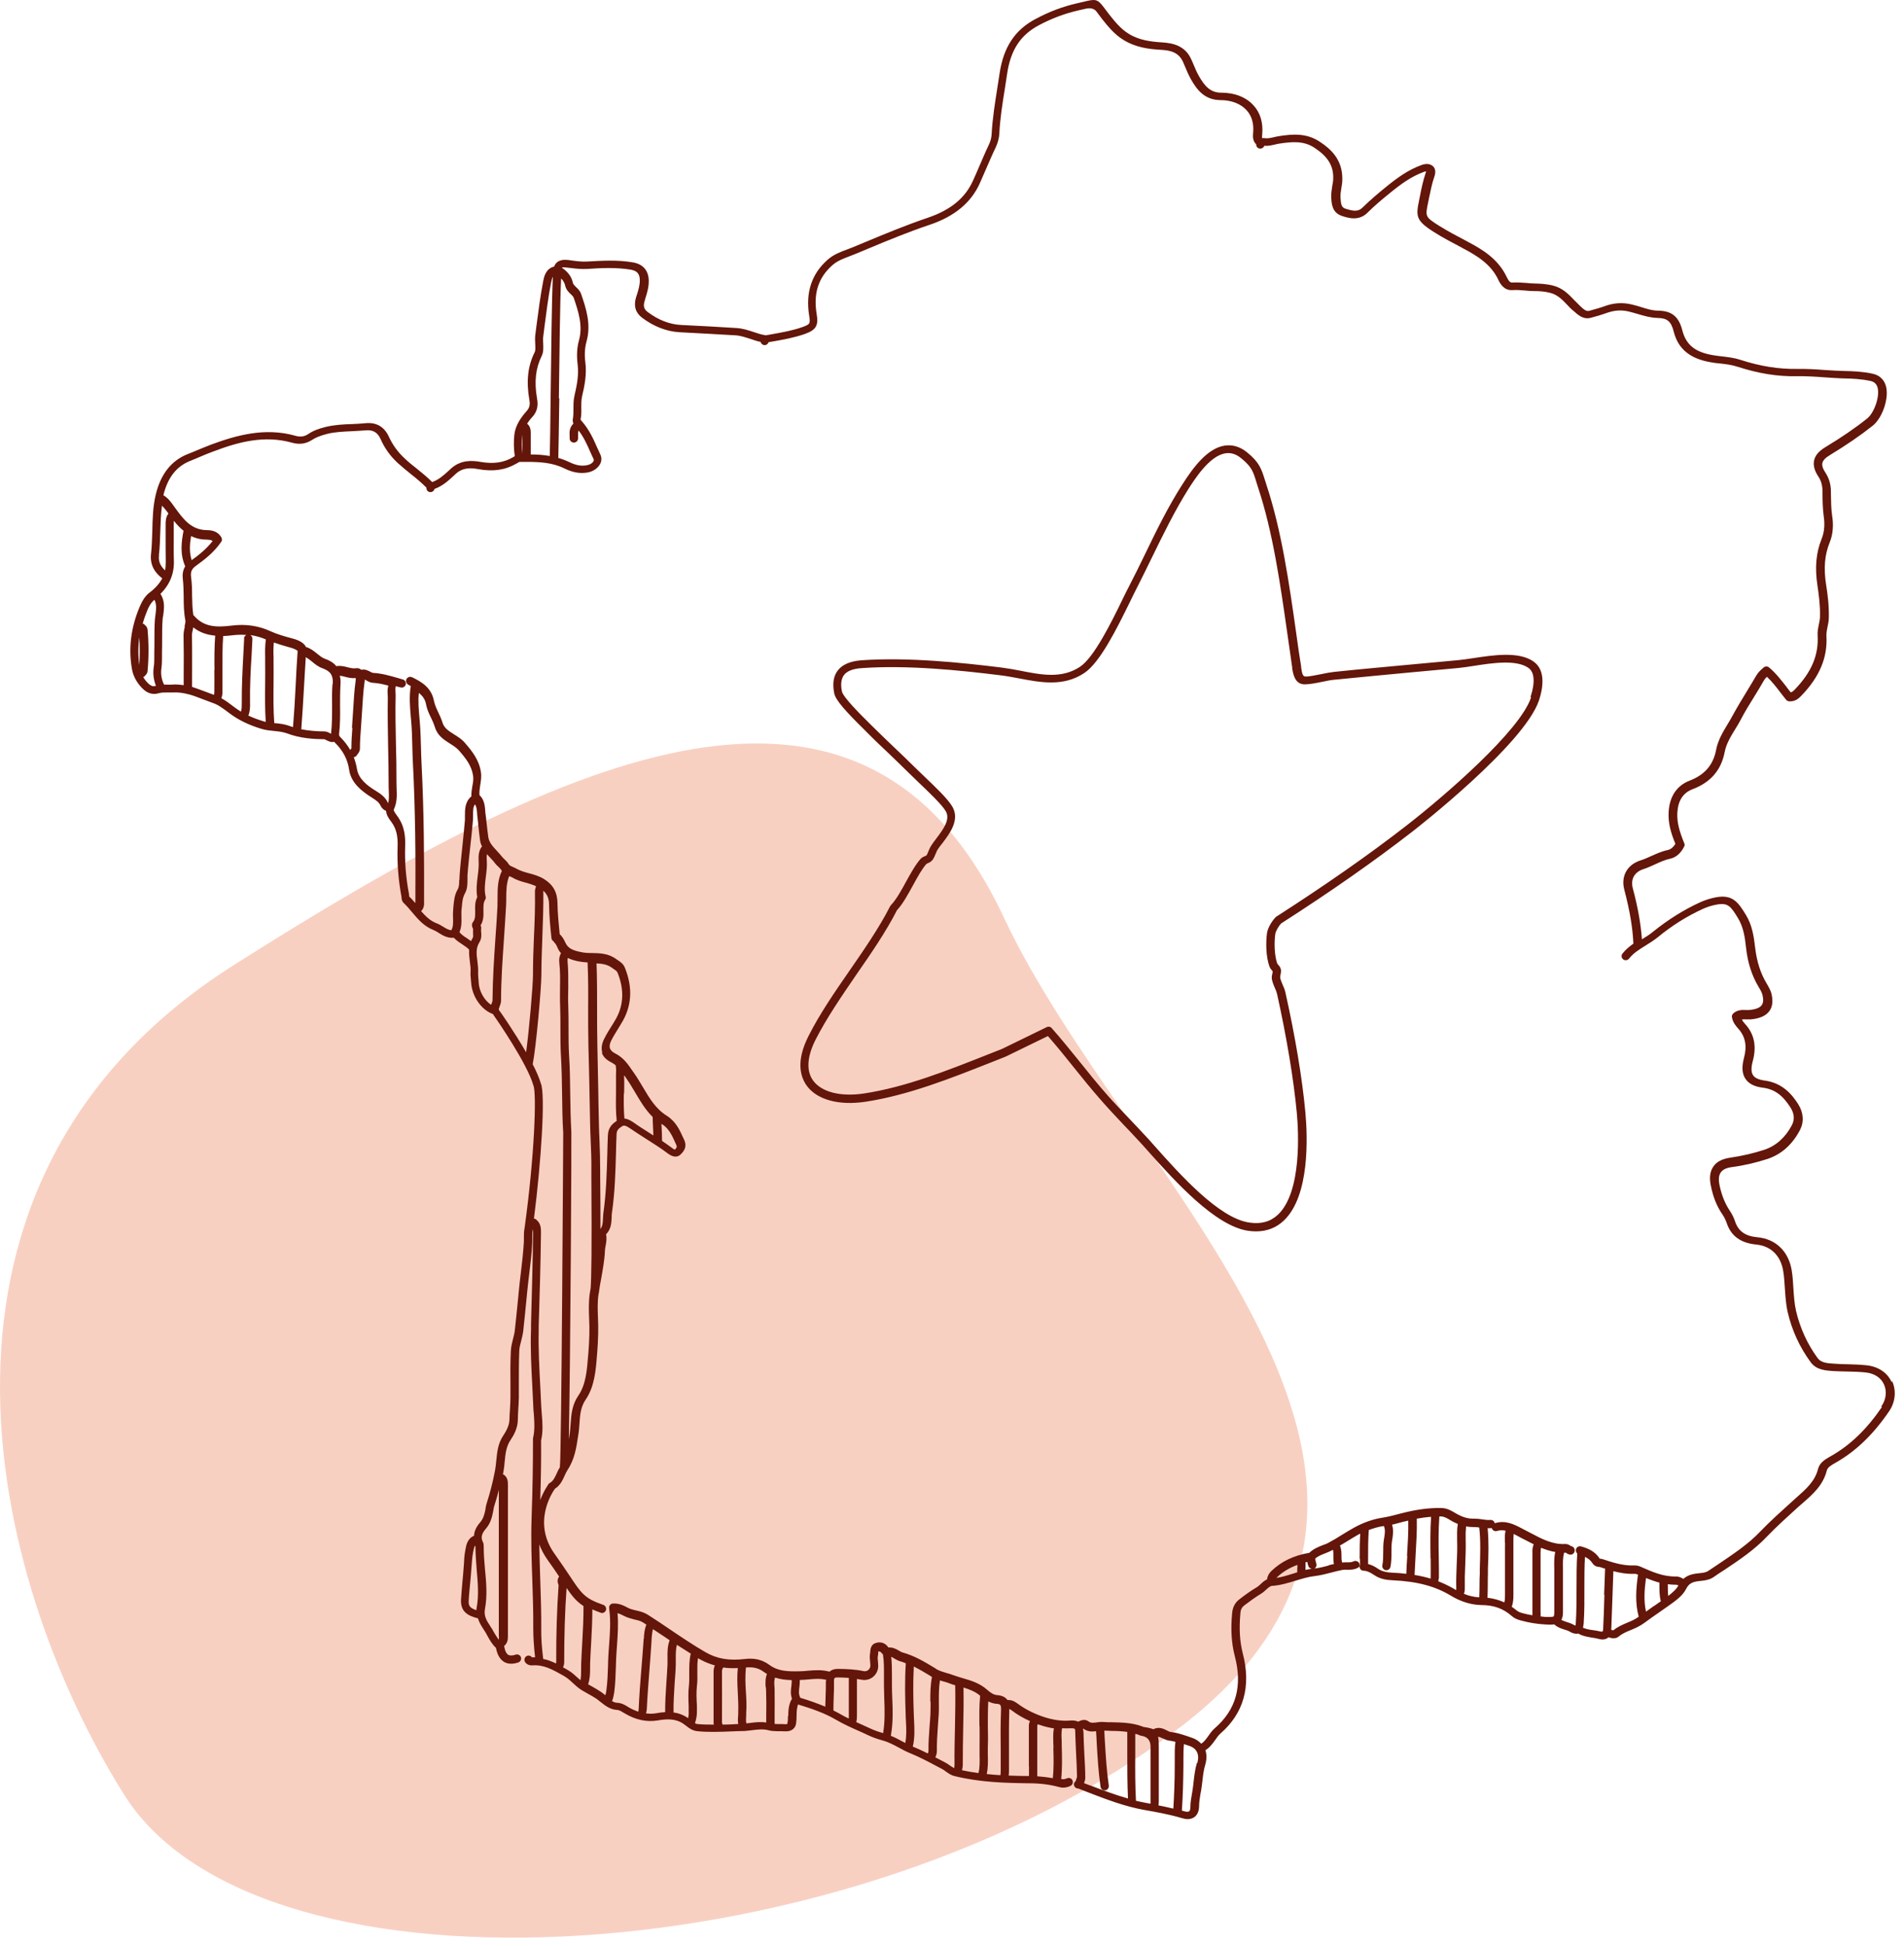 <svg width="136" height="139" viewBox="0 0 136 139" fill="none" xmlns="http://www.w3.org/2000/svg">
<path opacity="0.3" d="M84.31 123.361C107.29 105.761 80.41 84.131 71.72 65.561C61.74 44.241 40.84 53.591 16.65 68.961C-7.53 84.331 -0.96 112.501 8.85 128.161C18.66 143.821 61.33 140.961 84.31 123.351V123.361Z" fill="#E66333"/>
<path d="M135.12 98.72C134.82 98.05 134.18 97.62 133.37 97.52C132.9 97.47 132.42 97.45 131.96 97.44C131.66 97.44 131.36 97.43 131.01 97.4C130.51 97.37 130.08 97.34 129.83 97C129.09 95.99 128.58 94.86 128.29 93.64C128.17 93.12 128.14 92.59 128.1 92.04C128.08 91.61 128.05 91.18 127.98 90.74C127.76 89.38 126.84 88.49 125.53 88.37C124.65 88.29 124.16 87.93 123.93 87.23C123.85 86.98 123.72 86.72 123.56 86.48C123.21 85.96 122.97 85.36 122.82 84.63C122.74 84.23 122.77 83.93 122.92 83.73C123.06 83.53 123.32 83.41 123.7 83.36C124.61 83.24 125.48 83.03 126.27 82.77C127.25 82.44 128.02 81.75 128.56 80.73C128.87 80.14 128.83 79.48 128.44 78.86C128 78.17 127.32 77.35 126.06 77.18C125.63 77.12 125.35 77 125.22 76.8C125.08 76.59 125.07 76.26 125.2 75.78C125.48 74.73 125.31 73.87 124.67 73.16C124.56 73.04 124.47 72.93 124.42 72.82C124.5 72.8 124.6 72.8 124.73 72.81C124.84 72.81 124.94 72.81 125.05 72.81C125.69 72.75 126.13 72.56 126.38 72.22C126.6 71.92 126.65 71.54 126.55 71.05C126.49 70.75 126.33 70.49 126.18 70.23C125.75 69.51 125.49 68.69 125.37 67.71C125.28 66.92 125.16 66.08 124.71 65.35C124.15 64.43 123.75 63.87 122.56 64.09C122.16 64.17 121.78 64.29 121.43 64.45C120.27 64.98 119.14 65.69 118.06 66.56C117.82 66.76 117.56 66.92 117.28 67.09C117.2 66.01 117.01 64.88 116.63 63.45C116.46 62.8 116.74 62.29 117.38 62.08C117.67 61.99 117.94 61.86 118.21 61.74C118.58 61.57 118.93 61.41 119.31 61.33C119.72 61.24 120.07 60.93 120.3 60.46C120.34 60.38 120.34 60.29 120.3 60.22C119.98 59.43 119.77 58.76 119.81 58.05C119.86 57.18 120.22 56.62 120.92 56.36C122.2 55.87 122.94 55 123.19 53.72C123.3 53.13 123.62 52.61 123.95 52.07C124.09 51.85 124.22 51.63 124.34 51.4C124.63 50.84 124.97 50.29 125.3 49.76C125.54 49.38 125.77 48.99 126 48.59C126.05 48.5 126.12 48.42 126.21 48.34C126.57 48.68 126.87 49.06 127.17 49.46C127.31 49.64 127.44 49.81 127.58 49.98C127.63 50.04 127.7 50.08 127.78 50.09C128.19 50.13 128.47 49.9 128.64 49.72C129.97 48.35 130.55 46.97 130.46 45.4C130.45 45.19 130.5 44.97 130.54 44.75C130.59 44.54 130.63 44.32 130.63 44.08C130.65 43.24 130.54 42.41 130.44 41.79C130.25 40.58 130.33 39.64 130.69 38.75C130.97 38.07 130.95 37.35 130.87 36.87C130.79 36.33 130.79 35.8 130.78 35.24V35.12C130.78 34.6 130.65 34.17 130.4 33.78C130.2 33.48 130.13 33.25 130.17 33.07C130.21 32.89 130.38 32.7 130.7 32.51C131.88 31.79 132.88 31.11 133.76 30.41C134.49 29.83 134.97 28.34 134.69 27.51C134.54 27.07 134.22 26.79 133.75 26.69C133.06 26.54 132.37 26.51 131.79 26.5C131.32 26.49 130.85 26.46 130.38 26.43C129.72 26.38 129.04 26.34 128.36 26.35C127.08 26.37 125.76 26.17 124.31 25.7C123.85 25.55 123.39 25.5 122.95 25.45C122.76 25.43 122.56 25.4 122.37 25.37C121.09 25.16 120.44 24.64 120.17 23.61C119.92 22.62 119.42 22.21 118.47 22.19C118.04 22.19 117.62 22.06 117.18 21.92C116.96 21.85 116.74 21.79 116.52 21.74C115.87 21.59 115.24 21.63 114.56 21.89C114.22 22.01 113.87 22.1 113.52 22.2C113.31 22.26 113.12 22.1 112.85 21.84L112.79 21.78C112.67 21.66 112.55 21.54 112.43 21.42C112.03 21 111.61 20.57 110.94 20.4C110.47 20.28 110.02 20.26 109.64 20.25C109.44 20.25 109.23 20.23 109.03 20.21C108.71 20.19 108.38 20.16 108.05 20.18C107.87 20.2 107.77 20.09 107.62 19.78C107 18.48 105.88 17.81 104.79 17.24L104.74 17.21C104.09 16.87 103.42 16.52 102.8 16.13C101.79 15.49 101.8 15.47 102.01 14.46L102.07 14.16C102.18 13.64 102.28 13.11 102.46 12.6C102.6 12.19 102.46 11.96 102.35 11.87C102.24 11.77 101.99 11.62 101.53 11.79C100.59 12.13 99.81 12.69 98.93 13.41C98.44 13.81 97.87 14.29 97.33 14.82C97.02 15.13 96.69 15.09 96.12 14.91C95.82 14.82 95.78 14.61 95.75 14.12C95.74 13.89 95.77 13.68 95.81 13.44C95.85 13.23 95.88 13.02 95.88 12.8C95.9 11.39 95.04 10.63 94.28 10.13C93.32 9.49 92.33 9.57 91.32 9.73C91.21 9.75 91.1 9.77 90.99 9.8C90.77 9.85 90.55 9.9 90.36 9.87C90.28 9.86 90.22 9.86 90.16 9.87C90.14 9.82 90.14 9.73 90.16 9.57C90.23 8.76 90.02 8.05 89.54 7.53C89.01 6.94 88.19 6.62 87.23 6.62C86.46 6.62 86.05 6.16 85.63 5.42C85.48 5.16 85.37 4.89 85.25 4.6C85.2 4.48 85.15 4.37 85.1 4.26C84.66 3.25 83.76 3.08 83.04 3.03C82.22 2.98 81.36 2.88 80.6 2.4C80.04 2.05 79.64 1.55 79.21 1.01C79.07 0.83 78.96 0.68 78.87 0.56C78.4 -0.07 78.27 -0.09 77.43 0.12C77.3 0.15 77.15 0.19 76.96 0.23C75.93 0.46 74.95 0.83 73.96 1.36C72.49 2.14 71.68 3.37 71.4 5.24C71.35 5.58 71.29 5.93 71.24 6.27C71.07 7.35 70.89 8.47 70.83 9.59C70.82 9.82 70.75 10.09 70.64 10.32C70.37 10.89 70.13 11.46 69.88 12.04C69.76 12.33 69.63 12.61 69.5 12.9C68.95 14.14 67.9 15 66.28 15.55C64.77 16.06 63.27 16.68 61.83 17.28L60.94 17.65C60.8 17.7 60.67 17.76 60.53 17.81C60.04 17.99 59.54 18.18 59.13 18.54C57.97 19.55 57.53 20.9 57.8 22.56C57.89 23.12 57.86 23.16 57.32 23.36C56.62 23.61 55.87 23.74 55.15 23.87L54.69 23.95C54.69 23.95 54.67 23.94 54.66 23.94C54.38 23.9 54.11 23.81 53.82 23.71C53.45 23.59 53.06 23.46 52.62 23.43C51.29 23.35 49.97 23.27 48.64 23.21C47.83 23.17 47.01 22.85 46.27 22.29C45.99 22.08 45.93 21.86 46.05 21.48L46.11 21.27C46.23 20.89 46.35 20.48 46.34 20.03C46.32 19.31 45.92 18.86 45.2 18.74C44.1 18.55 43 18.62 41.94 18.68C41.59 18.7 41.24 18.66 40.87 18.61L40.59 18.57C40.36 18.55 39.79 18.49 39.58 19.04C38.98 19.18 38.86 19.79 38.81 20.03C38.6 21.1 38.46 22.2 38.32 23.26L38.23 23.97C38.21 24.17 38.22 24.37 38.23 24.56C38.24 24.8 38.26 25.02 38.19 25.16C37.7 26.14 37.58 27.22 37.81 28.55C37.88 28.92 37.82 29.14 37.6 29.38C37.24 29.79 36.82 30.35 36.74 31.04C36.68 31.57 36.7 32.09 36.77 32.58C36.75 32.59 36.73 32.6 36.71 32.62L36.64 32.66C35.97 33.05 35.24 33.15 34.32 32.99C33.7 32.88 32.91 32.84 32.21 33.47L32.06 33.61C31.69 33.95 31.33 34.27 30.87 34.43C30.53 34.09 30.15 33.78 29.78 33.48C29.47 33.24 29.15 32.98 28.87 32.71C28.41 32.28 28.04 31.76 27.79 31.22C27.46 30.48 26.88 30.14 26.07 30.23C25.76 30.26 25.44 30.28 25.13 30.29C24.53 30.31 23.91 30.34 23.28 30.49C22.74 30.62 22.36 30.77 22.02 31C21.74 31.19 21.45 31.23 21.08 31.12C18.92 30.51 16.86 31.1 15.12 31.74C14.78 31.87 14.44 32.01 14.1 32.15C13.86 32.25 13.63 32.35 13.39 32.44C12.24 32.9 11.48 33.86 11.13 35.31C10.92 36.17 10.9 37.05 10.88 37.9C10.86 38.44 10.85 39.01 10.79 39.55C10.68 40.44 11.16 40.98 11.59 41.31C11.39 41.68 11.1 42.01 10.69 42.32C10.32 42.6 10.12 43.01 9.98 43.33C9.35 44.82 9.16 46.33 9.43 47.81C9.52 48.34 9.84 48.88 10.28 49.27C10.59 49.54 10.96 49.63 11.35 49.51C11.53 49.46 11.73 49.46 11.94 49.46C12.08 49.46 12.21 49.46 12.34 49.46C12.68 49.44 13 49.48 13.31 49.55C13.35 49.57 13.39 49.58 13.43 49.58H13.44C13.79 49.67 14.15 49.81 14.51 49.95C14.75 50.04 14.98 50.13 15.23 50.22C15.59 50.34 15.96 50.62 16.32 50.89L16.44 50.98C17.03 51.42 17.76 51.78 18.68 52.06C18.98 52.15 19.28 52.18 19.58 52.21C19.91 52.24 20.22 52.28 20.5 52.38C21.45 52.74 22.39 52.79 23.18 52.8C23.2 52.8 23.26 52.84 23.3 52.86C23.41 52.91 23.56 53 23.74 53C23.78 53 23.83 53 23.87 52.98C23.89 53 23.9 53.02 23.92 53.04C24.5 53.61 24.83 54.23 24.94 54.99C25.08 55.93 25.85 56.52 26.55 56.96C26.83 57.14 27.06 57.28 27.18 57.54C27.26 57.71 27.4 57.85 27.58 57.92C27.59 58.22 27.8 58.5 27.95 58.7C28.3 59.17 28.43 59.69 28.4 60.49C28.36 61.63 28.45 62.82 28.68 64.08C28.68 64.19 28.7 64.38 28.86 64.52C29.06 64.71 29.24 64.92 29.43 65.15C29.85 65.65 30.28 66.16 30.97 66.43C31.09 66.48 31.22 66.55 31.35 66.64C31.63 66.82 31.98 67.02 32.42 66.98C32.6 67.18 32.81 67.31 33.02 67.45C33.2 67.57 33.37 67.68 33.5 67.82C33.5 67.82 33.5 67.82 33.51 67.82C33.49 68.12 33.53 68.41 33.56 68.68C33.6 68.95 33.63 69.2 33.61 69.43C33.6 69.57 33.61 69.73 33.63 69.89C33.63 69.97 33.64 70.05 33.65 70.13C33.69 71.12 34.35 72.11 35.19 72.42H35.2C35.51 72.86 37.67 75.99 38.1 77.53C38.34 78.07 38.18 82.59 37.47 87.71C37.42 87.95 37.42 88.18 37.42 88.4V88.67C37.38 89.43 37.29 90.19 37.2 90.94C37.15 91.35 37.1 91.77 37.06 92.19L37 92.81C36.93 93.56 36.85 94.3 36.77 95.04C36.75 95.22 36.7 95.41 36.65 95.61C36.58 95.88 36.51 96.15 36.49 96.46C36.45 97.27 36.45 98.09 36.46 98.88V99.83C36.46 100.08 36.44 100.35 36.43 100.6C36.41 100.85 36.4 101.09 36.39 101.34C36.39 101.72 36.25 102.08 35.95 102.53C35.57 103.09 35.51 103.71 35.45 104.31C35.43 104.55 35.4 104.8 35.36 105.03C35.19 105.91 34.99 106.67 34.77 107.35C34.73 107.47 34.71 107.57 34.69 107.69C34.69 107.74 34.67 107.78 34.67 107.84C34.6 108.18 34.52 108.47 34.3 108.73C34.02 109.05 33.87 109.37 33.86 109.69C33.39 109.89 33.3 110.35 33.25 110.66L33.23 110.77C33.17 111.07 33.15 111.39 33.14 111.69L33.12 111.93C33.1 112.25 33.07 112.56 33.04 112.88C33 113.33 32.96 113.78 32.93 114.23C32.88 115.09 33.38 115.4 34.14 115.59C34.24 115.92 34.42 116.19 34.57 116.42C34.66 116.55 34.74 116.69 34.81 116.83C34.98 117.13 35.15 117.45 35.43 117.7C35.43 117.71 35.44 117.74 35.44 117.77L35.46 117.85C35.56 118.26 35.75 118.55 36.02 118.71C36.16 118.79 36.33 118.83 36.51 118.83C36.67 118.83 36.84 118.8 37.02 118.74C37.17 118.69 37.26 118.52 37.21 118.37C37.16 118.22 36.99 118.13 36.84 118.18C36.61 118.26 36.43 118.26 36.31 118.2C36.19 118.13 36.09 117.97 36.03 117.67C36.03 117.64 36.02 117.6 36.01 117.56C36.28 117.35 36.28 117.04 36.28 116.83V106.06C36.28 105.85 36.28 105.54 35.99 105.33C35.97 105.32 35.95 105.31 35.92 105.3C35.93 105.26 35.94 105.22 35.95 105.17C36 104.91 36.03 104.66 36.05 104.39C36.1 103.84 36.16 103.32 36.45 102.88C36.7 102.51 36.99 102.01 36.99 101.36C36.99 101.12 37.01 100.89 37.02 100.65C37.04 100.38 37.05 100.12 37.06 99.84V98.88C37.06 98.09 37.06 97.28 37.09 96.49C37.1 96.25 37.16 96.01 37.23 95.76C37.28 95.55 37.34 95.33 37.37 95.1C37.45 94.35 37.53 93.6 37.6 92.86L37.66 92.24C37.7 91.83 37.75 91.42 37.8 91C37.89 90.25 37.99 89.47 38.02 88.69V88.39C38.02 88.17 38.02 87.96 38.08 87.79V88.06C38.05 90.24 37.99 92.45 37.93 94.59V94.95C37.88 96.29 37.95 97.65 38.02 98.96C38.04 99.45 38.07 99.93 38.09 100.41C38.09 100.6 38.11 100.79 38.13 100.98C38.17 101.55 38.21 102.13 38.08 102.69C38.08 102.71 38.07 102.73 38.07 102.74V102.84C38.07 104.46 38.05 106.19 37.97 108.45C37.92 109.91 37.97 111.39 38.02 112.81C38.06 113.95 38.1 115.14 38.09 116.3C38.09 116.9 38.13 117.57 38.22 118.37C38.15 118.37 38.07 118.37 38 118.38C37.91 118.24 37.72 118.21 37.59 118.3C37.45 118.4 37.42 118.58 37.51 118.72C37.63 118.9 37.85 118.96 38.01 118.95C38.83 118.88 39.47 119.25 40.22 119.67L40.32 119.73C40.54 119.86 40.73 120.03 40.92 120.21C41.12 120.39 41.32 120.58 41.57 120.73C41.7 120.81 41.84 120.88 41.97 120.96C42.19 121.08 42.4 121.2 42.6 121.33C42.69 121.4 42.78 121.47 42.87 121.54C43.2 121.8 43.56 122.1 44.06 122.13C44.23 122.14 44.35 122.21 44.52 122.32L44.61 122.37C45.41 122.85 46.19 123.01 46.99 122.88C47.61 122.77 48.27 122.73 48.84 123.14C48.89 123.18 48.94 123.21 48.99 123.25C49.2 123.42 49.46 123.62 49.82 123.65C50.2 123.69 50.58 123.7 50.96 123.7C51.43 123.7 51.89 123.68 52.36 123.66C52.59 123.65 52.82 123.64 53.05 123.64C53.27 123.64 53.49 123.6 53.71 123.58C54.11 123.53 54.5 123.48 54.88 123.58C55.28 123.69 55.67 123.63 56.05 123.66C56.49 123.69 56.8 123.48 56.86 123.12C56.89 122.91 56.9 122.71 56.9 122.52C56.9 122.24 56.92 121.98 57 121.74C57.92 122.02 58.88 122.34 59.73 122.84C60.26 123.15 60.82 123.4 61.36 123.64C61.56 123.73 61.75 123.81 61.95 123.91C62.3 124.08 62.67 124.21 63.01 124.3C63.42 124.41 63.79 124.6 64.18 124.81C64.45 124.96 64.73 125.11 65.03 125.23C65.67 125.49 66.31 125.83 66.93 126.16L67.31 126.36C67.4 126.41 67.48 126.47 67.56 126.53C67.73 126.65 67.93 126.8 68.2 126.86C69.99 127.3 71.79 127.35 73.48 127.37C74.29 127.37 75 127.46 75.65 127.64C75.75 127.67 75.85 127.68 75.94 127.68C76.14 127.68 76.31 127.63 76.45 127.56C76.6 127.5 76.67 127.32 76.61 127.17C76.55 127.02 76.37 126.95 76.23 127.01C76.05 127.08 75.93 127.1 75.8 127.06C75.88 126.28 75.86 125.5 75.84 124.75C75.84 124.49 75.83 124.23 75.82 123.97C75.82 123.75 75.83 123.59 75.86 123.44C76.06 123.45 76.27 123.45 76.46 123.44C76.68 123.43 76.75 123.47 76.76 123.48C76.8 123.51 76.8 123.59 76.8 123.64C76.81 124.15 76.84 124.66 76.86 125.18C76.89 125.75 76.92 126.32 76.93 126.89C76.93 126.93 76.91 126.98 76.89 127.04C76.87 127.09 76.85 127.15 76.84 127.21C76.77 127.26 76.72 127.33 76.71 127.42C76.7 127.59 76.82 127.73 76.98 127.74C77.03 127.74 77.07 127.76 77.14 127.79L77.7 128.01C79 128.51 80.34 129.03 81.77 129.28C82.57 129.42 83.52 129.59 84.43 129.86C84.57 129.9 84.7 129.93 84.83 129.93C85.02 129.93 85.18 129.88 85.32 129.78C85.54 129.61 85.65 129.34 85.65 128.98C85.65 128.71 85.7 128.45 85.74 128.17L85.79 127.91C85.83 127.69 85.85 127.47 85.88 127.25C85.93 126.83 85.97 126.43 86.09 126.04C86.2 125.66 86.2 125.31 86.1 125.01C86.41 124.82 86.61 124.54 86.79 124.29C86.91 124.11 87.03 123.95 87.17 123.82C88.84 122.37 89.38 120.44 88.77 118.09C88.55 117.24 88.5 116.33 88.6 115.22C88.62 114.95 88.71 114.79 88.9 114.65C89.24 114.39 89.65 114.09 90.06 113.84C90.21 113.75 90.33 113.64 90.44 113.54C90.59 113.4 90.74 113.27 90.87 113.27C91.46 113.23 92.01 113.06 92.54 112.9C93.01 112.76 93.45 112.62 93.91 112.57C94.32 112.52 94.71 112.42 95.09 112.32C95.36 112.25 95.62 112.18 95.89 112.13C96 112.11 96.1 112.11 96.22 112.12C96.46 112.12 96.72 112.12 96.99 111.98C97.06 111.94 97.11 111.88 97.13 111.81C97.13 111.83 97.11 111.86 97.11 111.89C97.11 112.06 97.24 112.19 97.41 112.19C97.62 112.19 97.85 112.29 98.13 112.48C98.57 112.79 99.04 112.85 99.47 112.87C101.24 112.95 102.53 113.3 103.65 113.98C104.34 114.4 105.1 114.63 105.81 114.64C106.69 114.64 107.38 114.89 107.98 115.42C108.13 115.56 108.33 115.66 108.59 115.73C109.2 115.9 109.8 116 110.45 116.03C110.54 116.03 110.64 116.04 110.73 116.04C110.84 116.04 110.94 116.03 111.03 116.02C111.03 116.03 111.04 116.04 111.05 116.05C111.27 116.24 111.52 116.32 111.74 116.39C111.88 116.43 112.01 116.47 112.11 116.53C112.24 116.61 112.42 116.69 112.6 116.69C112.64 116.69 112.68 116.69 112.72 116.67C113.05 116.86 113.39 116.91 113.73 116.97C113.89 116.99 114.05 117.02 114.2 117.06C114.29 117.08 114.37 117.1 114.45 117.1C114.6 117.1 114.74 117.06 114.85 116.98C114.86 116.97 114.87 116.96 114.88 116.94C114.99 116.98 115.12 117.01 115.26 117.01C115.4 117.01 115.51 116.98 115.62 116.89C115.87 116.68 116.17 116.55 116.5 116.42C116.81 116.29 117.13 116.15 117.43 115.93C117.78 115.67 118.14 115.42 118.5 115.17C118.76 114.99 119.01 114.81 119.27 114.63C119.7 114.32 120.2 113.97 120.44 113.48C120.67 113.02 121.01 112.96 121.53 112.91C121.81 112.88 122.12 112.83 122.39 112.65C122.64 112.47 122.9 112.3 123.17 112.13C124.22 111.43 125.3 110.71 126.2 109.76C126.91 109.02 127.69 108.32 128.46 107.62L128.76 107.36C129.48 106.73 130.22 106.09 130.49 105.02C130.55 104.8 130.8 104.65 131.12 104.47C132.57 103.65 133.82 102.44 134.95 100.78C135.38 100.14 135.46 99.33 135.16 98.67V98.62L135.12 98.72ZM9.95 47.5C9.86 46.84 9.86 46.18 9.95 45.52C9.99 46.18 9.99 46.85 9.95 47.5ZM11.11 48.99C10.94 49.04 10.8 49 10.65 48.87C10.48 48.72 10.34 48.55 10.23 48.36C10.28 48.34 10.33 48.31 10.37 48.25C10.41 48.21 10.52 48.11 10.54 47.94C10.63 46.96 10.63 45.96 10.54 44.97C10.52 44.8 10.43 44.71 10.37 44.66C10.32 44.59 10.26 44.56 10.19 44.54C10.28 44.23 10.39 43.91 10.52 43.6C10.63 43.33 10.79 43.03 11.03 42.84C11.19 43.15 11.16 43.49 11.11 43.88C11.09 44.02 11.07 44.16 11.06 44.31C11.03 44.78 11.03 45.25 11.03 45.7C11.03 46.01 11.03 46.31 11.02 46.62V46.93C11.02 47.18 11.02 47.42 10.98 47.65C10.91 48.13 10.98 48.57 11.14 48.99H11.12H11.11ZM34.05 114.8C34.04 114.87 34.03 114.94 34.03 115.01C33.52 114.84 33.46 114.66 33.48 114.32C33.5 113.88 33.55 113.44 33.59 112.99C33.62 112.67 33.65 112.35 33.67 112.03L33.69 111.79C33.71 111.51 33.73 111.22 33.78 110.95L33.8 110.83C33.84 110.62 33.87 110.48 33.94 110.39C33.94 110.41 33.95 110.42 33.96 110.44C33.96 111 34.01 111.56 34.05 112.11C34.13 113.05 34.21 113.93 34.05 114.82V114.8ZM35.64 116.89C35.64 117.02 35.64 117.08 35.62 117.11C35.5 116.95 35.4 116.79 35.29 116.6C35.21 116.45 35.12 116.29 35.02 116.15C34.74 115.73 34.55 115.4 34.64 114.92C34.82 113.95 34.73 112.99 34.64 112.06C34.59 111.53 34.55 110.98 34.55 110.43C34.55 110.36 34.55 110.25 34.49 110.13C34.33 109.82 34.4 109.54 34.71 109.18C35.02 108.82 35.13 108.42 35.21 108.03C35.22 107.97 35.23 107.92 35.24 107.86C35.25 107.78 35.27 107.69 35.29 107.61C35.41 107.24 35.53 106.84 35.63 106.41V116.9H35.64V116.89ZM39.92 28.45C39.96 25.3 40 21.47 40.08 19.89C40.23 20.04 40.33 20.21 40.37 20.4C40.44 20.7 40.62 20.87 40.77 21.01C40.86 21.1 40.95 21.18 40.98 21.27C41.29 22.19 41.65 23.23 41.36 24.29C41.21 24.82 41.18 25.41 41.26 26.03C41.35 26.79 41.21 27.5 41.03 28.28C40.96 28.59 40.96 28.9 40.96 29.19C40.96 29.44 40.96 29.69 40.92 29.92C40.89 30.05 40.92 30.16 40.96 30.26C40.96 30.26 40.95 30.26 40.94 30.27C40.66 30.56 40.67 30.9 40.69 31.16V31.31C40.69 31.48 40.82 31.61 40.99 31.61C41.16 31.61 41.29 31.48 41.29 31.31V31.13C41.29 30.95 41.29 30.84 41.33 30.75C41.68 31.2 41.92 31.72 42.16 32.27C42.24 32.44 42.31 32.62 42.4 32.79C42.41 32.82 42.42 32.86 42.4 32.93C42.34 33.05 42.18 33.17 42 33.21C41.58 33.32 41.16 33.25 40.63 32.99C40.38 32.87 40.13 32.78 39.88 32.71C39.9 31.95 39.92 30.31 39.95 28.44L39.92 28.45ZM38.02 29.79C38.36 29.4 38.46 29.02 38.36 28.46C38.15 27.26 38.26 26.3 38.69 25.43C38.83 25.15 38.81 24.83 38.8 24.53C38.79 24.36 38.78 24.2 38.8 24.06L38.89 23.34C39.03 22.29 39.16 21.2 39.37 20.15C39.41 19.97 39.44 19.85 39.49 19.77C39.41 21.35 39.37 25.24 39.33 28.43C39.31 30.21 39.29 31.78 39.27 32.57C38.82 32.49 38.37 32.46 37.91 32.46V30.95C37.91 30.77 37.91 30.47 37.65 30.26C37.77 30.08 37.89 29.92 38.02 29.78V29.79ZM37.31 31.13C37.31 31.13 37.32 31.09 37.32 31.07V32.4C37.27 31.99 37.26 31.57 37.31 31.13ZM11.35 39.65C11.42 39.08 11.43 38.51 11.45 37.95C11.47 37.32 11.49 36.71 11.57 36.12C11.69 36.24 11.81 36.38 11.93 36.54L12.03 36.68C11.84 36.93 11.83 37.21 11.83 37.49V38.37C11.83 38.94 11.83 39.51 11.84 40.08C11.84 40.31 11.83 40.54 11.79 40.74C11.44 40.41 11.3 40.08 11.36 39.65H11.35ZM13.2 44.78C13.15 44.96 13.11 45.18 13.11 45.4C13.13 46.34 13.13 47.29 13.12 48.23V48.94C12.84 48.9 12.56 48.87 12.27 48.9C12.16 48.91 12.04 48.9 11.92 48.9H11.72C11.54 48.54 11.47 48.15 11.53 47.72C11.57 47.45 11.57 47.18 11.57 46.92V46.62C11.58 46.31 11.58 46 11.58 45.68C11.58 45.24 11.58 44.77 11.61 44.32C11.61 44.2 11.63 44.07 11.66 43.94C11.72 43.47 11.8 42.93 11.46 42.42C12.13 41.75 12.45 40.97 12.42 40.04C12.4 39.48 12.41 38.92 12.41 38.35V37.41C12.41 37.32 12.41 37.26 12.42 37.2C12.62 37.45 12.85 37.7 13.11 37.91C12.96 38.69 12.84 39.57 13.23 40.45C13.03 40.77 13.03 41.1 13.06 41.37C13.11 41.78 13.11 42.19 13.12 42.62C13.12 43.17 13.13 43.74 13.24 44.31C13.26 44.42 13.22 44.58 13.18 44.75H13.19L13.2 44.78ZM15.31 47.89C15.31 48.35 15.32 48.8 15.31 49.25V49.33C15.31 49.47 15.31 49.56 15.28 49.63C15.09 49.56 14.91 49.49 14.72 49.42C14.39 49.3 14.06 49.17 13.72 49.06V48.22C13.72 47.27 13.73 46.32 13.71 45.37C13.71 45.23 13.75 45.07 13.79 44.9C13.79 44.87 13.8 44.84 13.81 44.81C14.28 45.19 14.82 45.35 15.37 45.4C15.31 46.23 15.31 47.06 15.32 47.87L15.31 47.89ZM17.44 45.6C17.42 45.99 17.4 46.38 17.38 46.77C17.32 47.9 17.26 49.07 17.27 50.22C17.27 50.46 17.27 50.66 17.21 50.83C17.06 50.74 16.92 50.64 16.78 50.54L16.66 50.45C16.39 50.24 16.11 50.03 15.81 49.87C15.89 49.69 15.89 49.5 15.89 49.34V49.27C15.89 48.81 15.89 48.35 15.89 47.89C15.89 47.08 15.88 46.25 15.94 45.43C16.18 45.42 16.41 45.4 16.64 45.37C16.97 45.33 17.28 45.33 17.6 45.35C17.51 45.39 17.43 45.49 17.43 45.6H17.44ZM18.94 46.95V47.31C18.95 47.8 18.94 48.29 18.94 48.78C18.93 49.69 18.92 50.63 18.98 51.56C18.93 51.55 18.87 51.54 18.83 51.52C18.42 51.4 18.06 51.26 17.74 51.11C17.86 50.8 17.87 50.49 17.86 50.21C17.84 49.07 17.9 47.92 17.97 46.8C17.99 46.41 18.01 46.02 18.03 45.63C18.03 45.52 17.98 45.42 17.88 45.36C18.26 45.41 18.64 45.52 18.99 45.67C18.93 46.1 18.93 46.52 18.94 46.94V46.95ZM21.12 48.93C21.07 49.97 21.01 50.94 20.93 51.93C20.85 51.91 20.76 51.89 20.68 51.85C20.33 51.72 19.96 51.68 19.62 51.65H19.59C19.52 50.7 19.53 49.73 19.54 48.78C19.54 48.28 19.55 47.79 19.54 47.29V46.92C19.52 46.56 19.53 46.23 19.56 45.89C19.93 46.02 20.29 46.13 20.62 46.22C20.93 46.3 21.15 46.39 21.26 46.49C21.2 47.31 21.16 48.12 21.12 48.92V48.93ZM23.75 48.85C23.71 49.38 23.71 49.9 23.72 50.42C23.72 51.06 23.72 51.72 23.65 52.37V52.41C23.65 52.41 23.6 52.39 23.56 52.36C23.45 52.31 23.32 52.24 23.17 52.24C22.67 52.24 22.1 52.2 21.52 52.09C21.6 51.06 21.66 50.04 21.72 48.96C21.76 48.3 21.8 47.62 21.84 46.94C21.99 47.02 22.12 47.12 22.28 47.25C22.48 47.42 22.71 47.61 23.01 47.72C23.54 47.92 23.81 48.15 23.77 48.86L23.75 48.85ZM25.17 51.99C25.13 52.47 25.1 52.97 25.1 53.45C25.1 53.46 25.08 53.49 25.06 53.5C25.05 53.52 25.03 53.55 25.02 53.57C24.83 53.24 24.6 52.94 24.3 52.64C24.23 52.57 24.22 52.53 24.22 52.43C24.3 51.76 24.3 51.07 24.29 50.42C24.29 49.92 24.29 49.4 24.32 48.89C24.34 48.65 24.32 48.45 24.27 48.27C24.39 48.27 24.51 48.3 24.65 48.34C24.87 48.4 25.12 48.46 25.41 48.43V48.55C25.3 49.35 25.26 50.16 25.21 50.95L25.14 51.99H25.17ZM27.72 57.35C27.72 57.35 27.7 57.33 27.7 57.32C27.5 56.9 27.17 56.69 26.8 56.46C26.25 56.12 25.61 55.64 25.5 54.93C25.45 54.63 25.37 54.35 25.27 54.08C25.37 54.07 25.46 54.01 25.51 53.91C25.51 53.91 25.53 53.87 25.55 53.86C25.61 53.78 25.71 53.65 25.71 53.46C25.71 52.99 25.74 52.49 25.78 52.03L25.85 50.98C25.9 50.2 25.94 49.4 26.05 48.63C26.05 48.61 26.05 48.58 26.05 48.54C26.09 48.55 26.13 48.58 26.19 48.61C26.31 48.68 26.46 48.76 26.64 48.77C27.01 48.79 27.37 48.87 27.74 48.97C27.67 49.19 27.68 49.41 27.69 49.6C27.69 49.68 27.7 49.75 27.7 49.82C27.68 50.94 27.7 52.09 27.72 53.2C27.74 54.12 27.76 55.07 27.76 56C27.76 56.15 27.76 56.31 27.77 56.47C27.78 56.78 27.8 57.07 27.73 57.36L27.72 57.35ZM32.8 62.83C32.8 63.09 32.8 63.33 32.7 63.51C32.46 63.92 32.43 64.32 32.39 64.71C32.39 64.8 32.37 64.89 32.37 64.98C32.35 65.18 32.35 65.38 32.36 65.57C32.37 65.9 32.38 66.19 32.24 66.44C32.05 66.43 31.88 66.33 31.65 66.19C31.5 66.1 31.35 66 31.17 65.94C30.72 65.76 30.4 65.44 30.08 65.08C30.3 64.86 30.3 64.59 30.29 64.4V64.31C30.3 61.43 30.29 58.02 30.11 54.54C30.09 54.16 30.08 53.77 30.07 53.39C30.05 52.81 30.04 52.21 29.99 51.61L29.96 51.27C29.91 50.68 29.85 50.08 29.92 49.49C30.18 49.7 30.37 49.95 30.43 50.3C30.5 50.67 30.65 50.99 30.8 51.29C30.91 51.51 31 51.73 31.07 51.95C31.25 52.55 31.73 52.85 32.14 53.11C32.38 53.26 32.61 53.41 32.78 53.6C33.27 54.16 33.68 54.68 33.79 55.39C33.83 55.63 33.79 55.89 33.74 56.15C33.7 56.39 33.66 56.62 33.67 56.88C33.21 57.26 33.21 57.82 33.21 58.24C33.21 58.35 33.21 58.46 33.21 58.57C33.16 59.19 33.09 59.81 33.03 60.42C32.96 61.11 32.88 61.8 32.83 62.49C32.82 62.61 32.82 62.73 32.82 62.86L32.8 62.83ZM33.79 66.32C33.79 66.43 33.79 66.53 33.79 66.64C33.8 66.79 33.81 66.91 33.77 66.98C33.72 67.06 33.68 67.14 33.65 67.22C33.54 67.14 33.43 67.07 33.32 66.99C33.12 66.87 32.95 66.74 32.82 66.58C32.97 66.22 32.97 65.87 32.96 65.54C32.96 65.36 32.95 65.2 32.96 65.04C32.97 64.95 32.98 64.85 32.99 64.76C33.02 64.4 33.05 64.1 33.21 63.81C33.39 63.49 33.39 63.14 33.39 62.83C33.39 62.72 33.39 62.62 33.39 62.52C33.44 61.83 33.52 61.15 33.59 60.47C33.66 59.85 33.73 59.23 33.78 58.6C33.79 58.48 33.79 58.35 33.79 58.22C33.79 57.88 33.79 57.63 33.93 57.45C34.03 57.6 34.06 57.81 34.08 58.09C34.08 58.17 34.09 58.26 34.1 58.34C34.13 58.56 34.15 58.78 34.17 59C34.21 59.34 34.24 59.68 34.29 60.02C34.31 60.18 34.36 60.32 34.43 60.45C34.15 60.8 34.18 61.24 34.19 61.51C34.21 61.86 34.17 62.21 34.12 62.58C34.06 63.07 34 63.56 34.09 64.08C33.92 64.41 33.93 64.75 33.94 65.06C33.94 65.37 33.96 65.64 33.79 65.85C33.65 66.03 33.73 66.22 33.78 66.32H33.79ZM35.54 64.61C35.5 65.4 35.45 66.18 35.39 66.97C35.29 68.44 35.19 69.96 35.18 71.46C35.18 71.51 35.15 71.58 35.12 71.66C35.11 71.7 35.1 71.73 35.08 71.77C34.59 71.45 34.22 70.8 34.19 70.16C34.19 70.07 34.18 69.98 34.17 69.89C34.16 69.77 34.15 69.64 34.15 69.52C34.17 69.22 34.13 68.93 34.1 68.65C34.03 68.15 33.98 67.71 34.25 67.29C34.4 67.05 34.39 66.79 34.37 66.58C34.37 66.5 34.35 66.41 34.37 66.33C34.38 66.24 34.36 66.16 34.33 66.09C34.55 65.74 34.54 65.36 34.53 65.02C34.53 64.72 34.52 64.48 34.65 64.27C34.7 64.2 34.71 64.12 34.69 64.04C34.58 63.58 34.64 63.13 34.7 62.64C34.75 62.26 34.8 61.86 34.77 61.46C34.76 61.29 34.75 61.13 34.79 61.01C34.87 61.11 34.96 61.21 35.05 61.3C35.16 61.42 35.27 61.53 35.36 61.66C35.42 61.74 35.51 61.83 35.59 61.9C35.68 61.99 35.77 62.07 35.81 62.15C35.82 62.17 35.83 62.19 35.85 62.2C35.55 62.82 35.54 63.47 35.54 64.09C35.54 64.27 35.54 64.44 35.53 64.61H35.54ZM35.64 72.13C35.62 72.08 35.63 72.03 35.69 71.88C35.73 71.77 35.79 71.63 35.79 71.47C35.79 69.98 35.9 68.47 36 67.02C36.05 66.23 36.11 65.44 36.15 64.65C36.16 64.47 36.16 64.29 36.16 64.11C36.16 63.57 36.18 63.06 36.37 62.58C36.38 62.58 36.39 62.59 36.4 62.59C36.45 62.61 36.51 62.63 36.57 62.66C36.91 62.87 37.27 62.97 37.62 63.06C37.86 63.13 38.08 63.2 38.29 63.3C38.25 63.41 38.21 63.54 38.21 63.68C38.23 64.75 38.19 65.84 38.14 66.89C38.1 67.78 38.07 68.71 38.07 69.62C38.07 70.4 37.8 73.53 37.58 75.16C36.72 73.67 35.69 72.19 35.63 72.13H35.64ZM38.31 87.1C38.31 87.1 38.2 87.04 38.14 87.04C38.66 82.94 38.97 78.15 38.63 77.38C38.52 76.99 38.31 76.52 38.05 76.01C38.29 74.83 38.67 70.57 38.67 69.62C38.67 68.72 38.71 67.8 38.74 66.91C38.78 65.85 38.82 64.75 38.81 63.67C38.81 63.65 38.81 63.63 38.81 63.62C39.09 63.87 39.22 64.19 39.22 64.63C39.23 65.45 39.31 66.25 39.39 67.01C39.4 67.11 39.46 67.19 39.54 67.23C39.55 67.25 39.56 67.28 39.58 67.3C39.68 67.4 39.75 67.51 39.81 67.66C39.88 67.83 39.97 67.97 40.07 68.08C39.96 68.28 39.92 68.51 39.95 68.76C40.02 69.36 40.01 69.99 40 70.58C40 71.01 39.99 71.44 40.01 71.88C40.03 72.43 40.03 72.98 40.03 73.53C40.03 74.16 40.03 74.82 40.07 75.47C40.12 76.37 40.14 77.28 40.15 78.17C40.16 79.06 40.17 79.99 40.23 80.91C40.23 81.08 40.11 103.9 39.99 104.8C39.9 104.94 39.83 105.09 39.77 105.23C39.63 105.53 39.52 105.78 39.27 105.92C39.23 105.94 39.2 105.97 39.18 106C39.18 106.01 38.85 106.45 38.59 107.14C38.64 105.51 38.66 104.16 38.65 102.88C38.8 102.24 38.75 101.61 38.7 101.01C38.69 100.83 38.67 100.64 38.66 100.46C38.64 99.97 38.61 99.49 38.59 99C38.52 97.7 38.45 96.35 38.48 95.04V94.68C38.55 92.54 38.61 90.32 38.64 88.14V88.07C38.64 87.79 38.66 87.4 38.31 87.12V87.1ZM39.88 113.16C39.88 113.16 39.9 113.2 39.9 113.21C39.78 114.92 39.72 116.73 39.73 118.73C39.73 118.74 39.72 118.78 39.71 118.81C39.42 118.67 39.12 118.55 38.8 118.49C38.7 117.66 38.65 116.98 38.66 116.38C38.67 115.2 38.63 114.01 38.59 112.86C38.56 112.02 38.54 111.16 38.52 110.31C38.66 110.67 38.85 111.04 39.11 111.41C39.44 111.87 39.71 112.26 39.94 112.61C39.82 112.75 39.8 112.94 39.88 113.18V113.16ZM41.68 114.75C41.68 115.6 41.64 116.46 41.59 117.3C41.56 117.83 41.53 118.36 41.51 118.89V119.25C41.51 119.52 41.51 119.77 41.46 120.01C41.4 119.96 41.34 119.91 41.28 119.85C41.07 119.66 40.85 119.45 40.57 119.29L40.47 119.23C40.39 119.18 40.3 119.13 40.22 119.09C40.22 119.09 40.22 119.08 40.22 119.07C40.26 118.99 40.3 118.88 40.3 118.74C40.3 116.81 40.35 115.07 40.47 113.42C40.87 114.01 41.19 114.4 41.68 114.71C41.68 114.73 41.67 114.74 41.67 114.76L41.68 114.75ZM45.97 117.06V117.15C45.92 117.85 45.87 118.54 45.81 119.24C45.73 120.17 45.66 121.13 45.62 122.09C45.62 122.12 45.61 122.17 45.6 122.21C45.6 122.23 45.6 122.25 45.59 122.26C45.37 122.18 45.13 122.08 44.9 121.94L44.82 121.89C44.62 121.77 44.41 121.64 44.09 121.62C43.96 121.62 43.84 121.57 43.72 121.5C43.8 121.29 43.84 121.08 43.87 120.9C43.95 120.3 43.97 119.68 43.99 119.09C43.99 118.88 44.01 118.67 44.01 118.46C44.02 118.16 44.05 117.86 44.07 117.55C44.12 116.79 44.18 116.01 44.11 115.22C44.28 115.27 44.43 115.34 44.6 115.43C44.84 115.55 45.08 115.61 45.31 115.67C45.54 115.72 45.76 115.77 45.94 115.89C46.02 115.94 46.09 115.99 46.17 116.04C46.03 116.38 46 116.74 45.99 117.06H45.97ZM47.68 118.44V118.88C47.66 119.31 47.63 119.74 47.6 120.16C47.55 120.85 47.51 121.57 47.51 122.29C47.29 122.3 47.07 122.33 46.86 122.37C46.62 122.41 46.39 122.41 46.15 122.38C46.15 122.37 46.15 122.36 46.15 122.34C46.17 122.27 46.19 122.19 46.2 122.09C46.24 121.15 46.32 120.19 46.39 119.27C46.44 118.57 46.5 117.87 46.54 117.17V117.08C46.56 116.83 46.58 116.58 46.64 116.36C46.94 116.56 47.23 116.75 47.53 116.95C47.62 117.02 47.73 117.08 47.83 117.15C47.67 117.59 47.67 118.02 47.68 118.45V118.44ZM49.23 119.49C49.23 119.8 49.24 120.09 49.21 120.38C49.15 120.87 49.17 121.37 49.19 121.85V122.21C49.2 122.41 49.19 122.57 49.15 122.72C48.81 122.48 48.46 122.36 48.11 122.31C48.1 121.6 48.15 120.89 48.19 120.2C48.22 119.77 48.26 119.33 48.27 118.9V118.43C48.27 118.1 48.27 117.78 48.35 117.48C48.68 117.69 49.01 117.9 49.34 118.11C49.23 118.57 49.23 119.03 49.23 119.48V119.49ZM50.99 123.18C50.61 123.18 50.22 123.18 49.84 123.14C49.77 123.14 49.7 123.11 49.64 123.08C49.73 122.81 49.79 122.53 49.78 122.19V121.82C49.75 121.36 49.73 120.88 49.78 120.43C49.82 120.1 49.82 119.77 49.81 119.46C49.81 119.1 49.8 118.76 49.86 118.43C49.92 118.47 49.98 118.51 50.04 118.54C50.37 118.72 50.7 118.85 51.06 118.95C51.01 119.08 50.97 119.22 50.97 119.38C50.97 120.59 50.97 121.81 50.97 123.02C50.97 123.07 50.97 123.12 50.99 123.16V123.18ZM52.73 122.3V122.45C52.71 122.66 52.69 122.89 52.73 123.14C52.59 123.14 52.45 123.15 52.31 123.16C52.08 123.17 51.84 123.18 51.61 123.18C51.61 123.16 51.6 123.13 51.59 123.11C51.59 123.09 51.57 123.06 51.57 123.04C51.58 121.83 51.57 120.61 51.57 119.39C51.57 119.27 51.6 119.18 51.66 119.1C51.99 119.15 52.33 119.16 52.7 119.14C52.64 119.74 52.67 120.32 52.7 120.9C52.72 121.35 52.75 121.83 52.73 122.29V122.3ZM54.71 120.52C54.71 120.6 54.72 120.67 54.72 120.75C54.74 121.34 54.74 121.93 54.73 122.53V123.03C54.33 122.97 53.96 123.01 53.59 123.06C53.5 123.07 53.4 123.08 53.31 123.09C53.27 122.9 53.29 122.7 53.3 122.48V122.32C53.34 121.83 53.31 121.34 53.28 120.86C53.24 120.25 53.22 119.68 53.28 119.1C53.79 119.05 54.19 119.14 54.55 119.41C54.63 119.47 54.7 119.51 54.78 119.56C54.66 119.89 54.67 120.22 54.69 120.51L54.71 120.52ZM56.28 122.58C56.28 122.76 56.28 122.94 56.24 123.11C56.24 123.15 56.11 123.16 56.06 123.15C55.81 123.13 55.56 123.15 55.33 123.13V122.54C55.33 121.94 55.34 121.34 55.33 120.74C55.33 120.66 55.33 120.57 55.32 120.49C55.3 120.24 55.29 120.02 55.36 119.82C55.76 119.95 56.16 119.99 56.55 120C56.55 120.13 56.55 120.26 56.53 120.4C56.49 120.68 56.45 121 56.57 121.33C56.32 121.74 56.31 122.19 56.3 122.59L56.28 122.58ZM58.99 120.08C58.99 120.45 58.99 120.83 58.97 121.21C58.96 121.44 58.96 121.67 58.95 121.9C58.36 121.65 57.75 121.44 57.15 121.26C57.15 121.25 57.15 121.24 57.15 121.22C57.03 121 57.07 120.75 57.1 120.47C57.12 120.32 57.13 120.15 57.13 119.99C57.34 119.99 57.54 119.97 57.75 119.95C58.19 119.91 58.61 119.88 59.01 119.98C59.01 120.02 59 120.04 59 120.08H58.99ZM60.61 122.74C60.4 122.64 60.19 122.53 59.99 122.41C59.84 122.32 59.68 122.25 59.53 122.17C59.53 121.86 59.54 121.55 59.55 121.23C59.57 120.84 59.58 120.46 59.57 120.06C59.57 119.96 59.58 119.88 59.62 119.85C59.64 119.83 59.71 119.81 59.79 119.81H59.87C60.13 119.81 60.38 119.83 60.63 119.84V122.5C60.63 122.59 60.63 122.65 60.63 122.72L60.61 122.74ZM63.06 123.78C62.77 123.7 62.45 123.59 62.15 123.45C61.95 123.36 61.75 123.27 61.56 123.18C61.42 123.12 61.29 123.06 61.16 123C61.21 122.83 61.21 122.65 61.21 122.49V119.92C61.32 119.94 61.42 119.95 61.52 119.97C61.81 120.03 62.11 119.97 62.35 119.78C62.59 119.59 62.72 119.31 62.73 119.02C62.73 118.9 62.72 118.79 62.71 118.68C62.69 118.52 62.68 118.37 62.71 118.24C62.72 118.19 62.73 118.13 62.73 118.07C62.73 118.03 62.73 117.97 62.72 117.97C62.78 117.95 62.87 117.94 62.93 118.02C62.97 118.07 63.01 118.11 63.07 118.17C63.15 118.68 63.14 119.2 63.14 119.74V120.44C63.14 120.72 63.16 121 63.16 121.27C63.19 122.1 63.22 122.96 63.08 123.79H63.06V123.78ZM64.66 124.49C64.58 124.45 64.51 124.41 64.43 124.37C64.18 124.23 63.91 124.09 63.63 123.98C63.8 123.06 63.77 122.13 63.73 121.24C63.72 120.97 63.71 120.69 63.71 120.42V119.74C63.71 119.28 63.71 118.81 63.66 118.34C63.73 118.36 63.8 118.41 63.88 118.46C64 118.53 64.14 118.61 64.3 118.66C64.44 118.69 64.57 118.75 64.7 118.8C64.62 120.04 64.65 121.29 64.69 122.46C64.69 122.62 64.7 122.79 64.71 122.95C64.74 123.49 64.76 124.01 64.66 124.51V124.49ZM66.47 121.53C66.47 121.83 66.47 122.12 66.46 122.42C66.45 122.7 66.42 122.99 66.4 123.28C66.36 123.87 66.31 124.47 66.32 125.07C66.32 125.12 66.3 125.18 66.27 125.24C65.92 125.06 65.57 124.9 65.2 124.75C65.35 124.12 65.32 123.5 65.29 122.89C65.29 122.73 65.27 122.58 65.27 122.42C65.23 121.32 65.21 120.17 65.27 119.03C65.65 119.22 66.03 119.44 66.42 119.68L66.57 119.78C66.45 120.37 66.45 120.96 66.45 121.54L66.47 121.53ZM68.21 123.44C68.19 124.32 68.17 125.2 68.18 126.07C68.18 126.12 68.17 126.18 68.16 126.25C68.16 126.26 68.16 126.27 68.16 126.29C68.07 126.24 67.98 126.19 67.88 126.12C67.78 126.05 67.67 125.97 67.56 125.91L67.18 125.71C67.06 125.64 66.94 125.59 66.81 125.52C66.87 125.39 66.92 125.24 66.92 125.06C66.91 124.49 66.95 123.89 66.99 123.32C67.01 123.03 67.03 122.74 67.05 122.45C67.07 122.14 67.06 121.83 67.06 121.53C67.06 121 67.06 120.51 67.14 120.02C67.24 120.05 67.34 120.09 67.44 120.11C67.58 120.15 67.72 120.19 67.86 120.25C67.98 120.3 68.1 120.33 68.23 120.37C68.25 121.4 68.23 122.44 68.21 123.46V123.44ZM69.97 123.3C69.97 123.77 69.98 124.24 69.97 124.71C69.97 124.93 69.97 125.16 69.97 125.39C69.98 125.83 69.99 126.25 69.89 126.64C69.5 126.59 69.11 126.52 68.72 126.44C68.72 126.41 68.72 126.39 68.73 126.36C68.75 126.27 68.77 126.17 68.77 126.06C68.77 125.19 68.78 124.31 68.8 123.44C68.82 122.49 68.84 121.5 68.82 120.53C69.26 120.67 69.67 120.82 70.01 121.12C69.94 121.85 69.95 122.59 69.96 123.3H69.97ZM71.5 122.25C71.46 123.2 71.47 124.17 71.48 125.11V126.42C71.48 126.55 71.48 126.68 71.46 126.79C71.13 126.77 70.81 126.75 70.48 126.71C70.58 126.25 70.57 125.8 70.56 125.37C70.56 125.16 70.55 124.94 70.56 124.73C70.58 124.25 70.57 123.77 70.56 123.29C70.56 122.71 70.56 122.11 70.59 121.52C70.76 121.61 70.94 121.67 71.14 121.69C71.48 121.71 71.52 121.75 71.5 122.24V122.25ZM73.5 126.16V126.85H73.46C73 126.85 72.53 126.84 72.05 126.82C72.07 126.68 72.07 126.54 72.07 126.41V126.29C72.07 125.89 72.07 125.5 72.07 125.1C72.07 124.17 72.06 123.21 72.09 122.27V122.06C72.09 122.06 72.19 122.11 72.26 122.16C72.65 122.46 73.08 122.71 73.57 122.93C73.53 123.01 73.49 123.12 73.49 123.27C73.49 124.23 73.49 125.19 73.49 126.16H73.5ZM75.24 124.84C75.26 125.56 75.28 126.29 75.2 127.01C74.85 126.94 74.48 126.9 74.09 126.87V123.26C74.09 123.26 74.1 123.2 74.13 123.15C74.18 123.17 74.22 123.19 74.27 123.2C74.61 123.32 74.94 123.4 75.28 123.45C75.24 123.66 75.23 123.87 75.23 124.05C75.23 124.31 75.24 124.57 75.25 124.84H75.24ZM77.9 127.54L77.43 127.36C77.43 127.36 77.43 127.34 77.44 127.33C77.48 127.23 77.52 127.12 77.52 126.97C77.52 126.39 77.48 125.82 77.45 125.23C77.43 124.72 77.4 124.22 77.39 123.71C77.39 123.62 77.37 123.55 77.35 123.48C77.36 123.48 77.37 123.47 77.37 123.46C77.69 123.7 78.01 123.69 78.29 123.65C78.31 123.95 78.33 124.26 78.34 124.56C78.4 125.56 78.46 126.6 78.61 127.62C78.63 127.77 78.76 127.87 78.9 127.87H78.95C79.11 127.85 79.22 127.69 79.2 127.53C79.05 126.54 78.99 125.52 78.93 124.53C78.91 124.22 78.89 123.92 78.88 123.61C79.05 123.61 79.22 123.62 79.38 123.63C79.77 123.63 80.15 123.65 80.52 123.7V125.26C80.52 126.31 80.52 127.39 80.57 128.46C79.67 128.2 78.78 127.87 77.92 127.54H77.91H77.9ZM82.18 128.83C82.07 128.81 81.96 128.79 81.85 128.77C81.61 128.73 81.38 128.67 81.14 128.62C81.08 127.51 81.08 126.37 81.09 125.27V123.84C81.17 123.86 81.24 123.87 81.31 123.9C81.35 123.92 81.43 123.96 81.48 123.97C81.95 124.03 82.18 124.29 82.18 124.74V128.84V128.83ZM83.91 125.62C83.91 125.77 83.91 125.92 83.91 126.08C83.91 127.19 83.87 128.2 83.81 129.18C83.45 129.09 83.09 129.02 82.75 128.95C82.77 128.83 82.77 128.71 82.77 128.6V124.74C82.77 124.44 82.76 124.23 82.72 124.05C82.8 124.05 82.89 124.09 83.04 124.16C83.19 124.23 83.36 124.31 83.56 124.33C83.69 124.34 83.82 124.38 83.96 124.41C83.9 124.82 83.91 125.23 83.91 125.62ZM85.49 125.93C85.36 126.37 85.31 126.81 85.26 127.24C85.24 127.45 85.21 127.67 85.18 127.87L85.14 128.12C85.09 128.41 85.03 128.71 85.03 129.04C85.03 129.21 85 129.32 84.94 129.37C84.88 129.42 84.75 129.41 84.59 129.37C84.53 129.35 84.47 129.34 84.42 129.32C84.49 128.3 84.52 127.24 84.53 126.07V125.6C84.53 125.24 84.53 124.91 84.57 124.57C84.58 124.57 84.59 124.57 84.6 124.58C84.71 124.62 84.82 124.66 84.93 124.69C85.49 124.87 85.7 125.32 85.52 125.93H85.51H85.49ZM92.66 112.01V112.3C92.55 112.33 92.45 112.37 92.35 112.4C91.95 112.52 91.58 112.64 91.18 112.7C91.18 112.7 91.19 112.68 91.2 112.67C91.61 112.27 92.11 111.98 92.67 111.77C92.67 111.85 92.67 111.92 92.67 112.01H92.66ZM93.25 112.14V112.03C93.25 111.89 93.26 111.74 93.25 111.59C93.29 111.58 93.33 111.57 93.38 111.56C93.4 111.68 93.42 111.78 93.46 111.87C93.5 111.97 93.59 112.03 93.69 112.05C93.54 112.07 93.39 112.1 93.25 112.13V112.14ZM94.92 111.81C94.57 111.91 94.23 111.99 93.89 112.03C94.01 111.96 94.07 111.81 94.02 111.67C94 111.61 93.98 111.54 93.97 111.47C93.96 111.42 93.95 111.37 93.94 111.32C94.14 111.15 94.4 111.04 94.67 110.94C94.85 110.87 95.02 110.8 95.18 110.71C95.19 110.71 95.2 110.7 95.21 110.69C95.25 110.83 95.24 110.98 95.24 111.15C95.24 111.33 95.24 111.52 95.28 111.71C95.16 111.74 95.04 111.76 94.92 111.79V111.81ZM97.14 111.34V111.78C97.14 111.78 97.11 111.82 97.1 111.85C97.12 111.78 97.11 111.7 97.08 111.64C97 111.5 96.82 111.45 96.68 111.52C96.55 111.59 96.39 111.59 96.2 111.59C96.09 111.59 95.98 111.59 95.86 111.6C95.83 111.47 95.82 111.33 95.82 111.17C95.82 110.93 95.82 110.66 95.71 110.39C95.86 110.3 96.01 110.22 96.15 110.13C96.43 109.96 96.71 109.78 97 109.62C97.05 109.59 97.11 109.57 97.16 109.54C97.12 110.14 97.12 110.75 97.12 111.34H97.14ZM100.52 111.11C100.49 111.54 100.47 111.97 100.45 112.41C100.14 112.37 99.81 112.34 99.46 112.33C99.06 112.31 98.73 112.25 98.43 112.05C98.26 111.93 98.01 111.78 97.72 111.71V111.35C97.72 110.67 97.72 109.96 97.77 109.28C98.12 109.15 98.46 109.05 98.81 109C98.82 109 98.84 109 98.85 109C98.96 109.26 98.92 109.53 98.87 109.85L98.85 109.96C98.8 110.27 98.8 110.58 98.8 110.87C98.8 111.2 98.8 111.5 98.74 111.8C98.71 111.96 98.81 112.11 98.97 112.15H99.03C99.17 112.15 99.29 112.05 99.32 111.91C99.39 111.56 99.39 111.2 99.39 110.87C99.39 110.59 99.39 110.31 99.43 110.05L99.45 109.95C99.5 109.62 99.55 109.26 99.43 108.9C99.61 108.86 99.8 108.81 99.97 108.76L100.24 108.69C100.36 108.66 100.48 108.64 100.59 108.61C100.61 109.45 100.55 110.3 100.5 111.13L100.52 111.11ZM102.19 111.31C102.19 111.77 102.2 112.22 102.19 112.71C102.19 112.72 102.19 112.74 102.18 112.75C101.82 112.64 101.45 112.56 101.04 112.49C101.06 112.04 101.09 111.6 101.11 111.15C101.16 110.27 101.22 109.37 101.2 108.47C101.55 108.41 101.89 108.36 102.22 108.34C102.15 109.33 102.17 110.34 102.18 111.31H102.19ZM104.08 109.99C104.1 110.57 104.08 111.17 104.05 111.74C104.03 112.3 104 112.88 104.02 113.46C104.02 113.5 104.02 113.54 104.01 113.57C103.98 113.55 103.95 113.54 103.92 113.52C103.55 113.3 103.16 113.11 102.75 112.95C102.75 112.93 102.75 112.9 102.73 112.88H102.74C102.75 112.82 102.78 112.75 102.78 112.67C102.78 112.21 102.78 111.76 102.77 111.3C102.75 110.32 102.74 109.31 102.81 108.31H102.92C103.15 108.31 103.37 108.44 103.6 108.58C103.7 108.64 103.8 108.7 103.91 108.75C103.99 108.78 104.06 108.82 104.13 108.85C104.06 109.24 104.08 109.61 104.08 109.99ZM105.7 112.03V112.39C105.68 112.66 105.68 112.92 105.68 113.19C105.68 113.49 105.67 113.79 105.66 114.09C105.31 114.07 104.93 113.99 104.57 113.84C104.61 113.72 104.63 113.6 104.63 113.45C104.62 112.89 104.63 112.32 104.66 111.77C104.68 111.18 104.71 110.58 104.69 109.96C104.68 109.63 104.69 109.33 104.72 109.02C104.9 109.06 105.09 109.07 105.29 109.07C105.4 109.07 105.53 109.08 105.66 109.1C105.77 110.07 105.73 111.06 105.7 112.03ZM107.5 110.17C107.5 110.28 107.51 110.38 107.5 110.48C107.5 111.44 107.5 112.4 107.5 113.37V113.9C107.5 114.09 107.5 114.28 107.45 114.45C107.08 114.28 106.68 114.17 106.25 114.12C106.26 113.81 106.27 113.49 106.27 113.18C106.27 112.92 106.27 112.65 106.28 112.39V112.03C106.32 111.09 106.35 110.12 106.26 109.15C106.33 109.15 106.4 109.15 106.48 109.15C106.51 109.15 106.54 109.14 106.56 109.13V109.16C106.61 109.31 106.77 109.4 106.93 109.35C107.14 109.28 107.34 109.29 107.54 109.33C107.47 109.61 107.49 109.89 107.49 110.15L107.5 110.17ZM109.46 115.03V115.37C109.21 115.33 108.96 115.28 108.72 115.21C108.55 115.16 108.42 115.1 108.34 115.03C108.22 114.93 108.1 114.85 107.98 114.76C108.09 114.48 108.1 114.19 108.1 113.91V110.49C108.1 110.38 108.1 110.26 108.1 110.15C108.1 109.94 108.1 109.75 108.12 109.56C108.21 109.61 108.3 109.65 108.39 109.7L108.61 109.82C108.76 109.9 108.91 109.97 109.06 110.05C109.22 110.13 109.38 110.22 109.55 110.3C109.46 110.51 109.45 110.73 109.46 110.93V115.02V115.03ZM111.02 112.02C111.02 112.16 111.02 112.3 111.02 112.45V115.14C111.02 115.39 110.98 115.45 110.97 115.45C110.93 115.49 110.75 115.5 110.44 115.49C110.3 115.49 110.17 115.46 110.04 115.45C110.05 115.34 110.05 115.24 110.04 115.14V110.91C110.04 110.75 110.05 110.64 110.08 110.55C110.4 110.68 110.73 110.79 111.09 110.85C111 111.25 111.01 111.64 111.02 112.02ZM114.6 113.92C114.58 114.73 114.55 115.55 114.51 116.36C114.51 116.47 114.48 116.51 114.46 116.53C114.45 116.54 114.4 116.55 114.31 116.53C114.13 116.48 113.95 116.46 113.77 116.43C113.52 116.4 113.28 116.35 113.07 116.26C113.09 116.16 113.11 116.05 113.12 115.95C113.18 115.11 113.17 114.26 113.17 113.43C113.17 112.7 113.17 111.94 113.21 111.2C113.43 111.3 113.61 111.44 113.74 111.64C113.89 111.88 114.11 111.91 114.23 111.92C114.25 111.92 114.28 111.92 114.3 111.93C114.41 111.97 114.53 112.01 114.65 112.04C114.63 112.66 114.6 113.28 114.58 113.91H114.59L114.6 113.92ZM117.04 115.48C116.8 115.66 116.53 115.78 116.23 115.9C115.88 116.05 115.53 116.2 115.25 116.44C115.23 116.44 115.17 116.44 115.09 116.42V116.39C115.12 115.57 115.15 114.76 115.18 113.94C115.2 113.37 115.22 112.79 115.24 112.22C115.7 112.34 116.19 112.43 116.7 112.41C116.8 112.41 116.85 112.41 116.92 112.44C116.94 112.45 116.97 112.46 117 112.47C116.86 113.48 116.78 114.47 117.05 115.47C117.05 115.47 117.05 115.47 117.04 115.47V115.48ZM118.13 114.71C117.94 114.84 117.76 114.98 117.57 115.11C117.4 114.33 117.46 113.53 117.57 112.71C117.88 112.83 118.2 112.95 118.53 113.04V113.22C118.53 113.59 118.53 113.98 118.63 114.37C118.46 114.49 118.3 114.6 118.13 114.72V114.71ZM119.88 113.25C119.74 113.52 119.45 113.76 119.16 113.99C119.13 113.74 119.13 113.49 119.13 113.22V113.15C119.31 113.17 119.49 113.19 119.67 113.19H119.74C119.74 113.19 119.84 113.21 119.89 113.24C119.89 113.24 119.89 113.24 119.89 113.25H119.88ZM134.42 100.5C133.34 102.08 132.16 103.23 130.73 104.03C130.4 104.22 129.98 104.45 129.86 104.92C129.64 105.8 129 106.36 128.32 106.96L128.01 107.24C127.25 107.93 126.45 108.64 125.73 109.39C124.87 110.3 123.81 110.99 122.8 111.68C122.54 111.85 122.28 112.03 122.02 112.2C121.87 112.31 121.63 112.34 121.43 112.36C121.05 112.4 120.61 112.44 120.24 112.77C120.1 112.69 119.94 112.6 119.73 112.6H119.72C118.79 112.62 118.02 112.27 117.16 111.89C116.98 111.81 116.82 111.81 116.69 111.81C115.92 111.84 115.16 111.59 114.5 111.37C114.44 111.35 114.38 111.34 114.32 111.33C114.3 111.33 114.26 111.33 114.27 111.33C113.93 110.79 113.4 110.58 112.93 110.45C112.77 110.41 112.61 110.5 112.57 110.66C112.54 110.77 112.58 110.88 112.66 110.96C112.61 111.78 112.61 112.62 112.61 113.42C112.61 114.22 112.61 115.07 112.56 115.89C112.56 116 112.54 116.07 112.53 116.11C112.5 116.1 112.45 116.08 112.39 116.04C112.22 115.95 112.07 115.9 111.9 115.85C111.76 115.8 111.63 115.76 111.53 115.7C111.62 115.53 111.64 115.32 111.64 115.13V112C111.63 111.61 111.63 111.25 111.72 110.9C111.76 110.9 111.8 110.9 111.85 110.9C111.91 110.95 112.01 111.02 112.16 111.04H112.19C112.34 111.04 112.46 110.92 112.48 110.77C112.5 110.61 112.38 110.45 112.21 110.43C112.13 110.37 111.99 110.27 111.78 110.28C110.9 110.32 110.15 109.93 109.36 109.51C109.21 109.43 109.05 109.35 108.9 109.27L108.69 109.16C108.15 108.88 107.54 108.56 106.79 108.79C106.79 108.79 106.78 108.79 106.77 108.8C106.74 108.66 106.61 108.55 106.46 108.56C106.27 108.58 106.08 108.55 105.88 108.52C105.69 108.49 105.5 108.47 105.3 108.47C104.94 108.48 104.6 108.41 104.19 108.2C104.1 108.16 104.01 108.1 103.92 108.05C103.65 107.89 103.34 107.71 102.95 107.71C102.06 107.69 101.15 107.82 100.13 108.08L99.86 108.15C99.48 108.25 99.13 108.34 98.75 108.4C98.08 108.5 97.4 108.74 96.74 109.1C96.44 109.27 96.15 109.44 95.86 109.62C95.55 109.82 95.23 110.01 94.91 110.18C94.77 110.26 94.61 110.32 94.46 110.37C94.15 110.49 93.8 110.64 93.52 110.91C92.4 111.1 91.51 111.53 90.8 112.22C90.63 112.39 90.53 112.58 90.5 112.81C90.32 112.89 90.17 113.02 90.04 113.15C89.94 113.24 89.84 113.33 89.75 113.38C89.31 113.64 88.89 113.95 88.54 114.22C88.22 114.46 88.05 114.78 88.01 115.21C87.9 116.39 87.96 117.37 88.2 118.29C88.76 120.43 88.29 122.11 86.79 123.42C86.59 123.59 86.45 123.79 86.31 123.99C86.15 124.21 86 124.42 85.8 124.54C85.62 124.35 85.4 124.2 85.11 124.11C85 124.07 84.9 124.04 84.79 124C84.42 123.88 84.04 123.75 83.65 123.71C83.56 123.71 83.45 123.65 83.34 123.59C83.1 123.47 82.77 123.31 82.38 123.51C82.21 123.44 81.98 123.39 81.65 123.34C81.62 123.32 81.59 123.31 81.56 123.3C80.85 123.04 80.13 123.03 79.42 123.01C79.21 123.01 78.99 123.01 78.78 122.99C78.63 122.98 78.48 123 78.34 123.02C78.07 123.06 77.91 123.07 77.75 122.95C77.54 122.78 77.24 122.84 77.02 122.97C76.87 122.9 76.68 122.87 76.44 122.89C75.82 122.94 75.17 122.84 74.49 122.61C73.77 122.36 73.18 122.05 72.66 121.66C72.42 121.48 72.2 121.41 71.96 121.42C71.83 121.24 71.61 121.1 71.21 121.07C71.01 121.06 70.76 120.92 70.51 120.69C69.98 120.22 69.36 120.03 68.76 119.86C68.54 119.79 68.32 119.73 68.1 119.65C67.95 119.59 67.79 119.54 67.63 119.5C67.37 119.42 67.12 119.35 66.91 119.23L66.76 119.13C66.05 118.7 65.32 118.26 64.48 118.03C64.39 118.01 64.3 117.95 64.2 117.89C64.01 117.78 63.77 117.65 63.47 117.67C63.45 117.65 63.43 117.64 63.42 117.62C63.22 117.34 62.87 117.23 62.53 117.36C62.2 117.47 62.18 117.79 62.16 117.96C62.16 118 62.16 118.04 62.15 118.07C62.11 118.29 62.13 118.5 62.15 118.69C62.16 118.79 62.17 118.88 62.17 118.97C62.17 119.09 62.11 119.2 62.02 119.28C61.97 119.32 61.85 119.39 61.69 119.36C61.09 119.23 60.5 119.21 59.92 119.2H59.84C59.6 119.2 59.4 119.26 59.25 119.4C58.73 119.25 58.21 119.29 57.72 119.33C57.52 119.35 57.33 119.37 57.13 119.37C56.25 119.39 55.57 119.37 54.95 118.91C54.46 118.55 53.9 118.41 53.23 118.49C52.07 118.63 51.2 118.48 50.38 118C49.53 117.51 48.7 116.95 47.9 116.41C47.36 116.04 46.82 115.68 46.27 115.33C46 115.16 45.72 115.09 45.45 115.03C45.25 114.98 45.05 114.94 44.86 114.84C44.59 114.7 44.26 114.51 43.8 114.53C43.63 114.53 43.5 114.67 43.51 114.83C43.51 114.85 43.51 114.86 43.52 114.87C43.52 114.9 43.51 114.92 43.52 114.95C43.63 115.77 43.57 116.63 43.51 117.45C43.49 117.76 43.46 118.07 43.45 118.37C43.44 118.58 43.43 118.79 43.43 119C43.41 119.58 43.39 120.18 43.31 120.75C43.3 120.86 43.27 120.97 43.24 121.08C43.14 121 43.04 120.92 42.94 120.85C42.72 120.7 42.48 120.57 42.26 120.44C42.18 120.39 42.09 120.35 42.01 120.3C42.14 119.92 42.15 119.54 42.15 119.18V118.84C42.17 118.31 42.2 117.79 42.23 117.27C42.27 116.51 42.31 115.73 42.31 114.95C42.49 115.03 42.69 115.11 42.91 115.19C42.94 115.2 42.98 115.21 43 115.21C43.12 115.21 43.24 115.13 43.28 115.01C43.33 114.86 43.25 114.68 43.1 114.63C41.76 114.17 41.53 113.82 40.69 112.55C40.41 112.13 40.07 111.63 39.62 110.99C38.03 108.79 39.4 106.66 39.64 106.33C40.02 106.09 40.18 105.73 40.33 105.4C40.4 105.25 40.46 105.11 40.54 104.99C41.05 104.22 41.17 103.39 41.29 102.59L41.32 102.4C41.36 102.16 41.37 101.93 41.39 101.68C41.43 101.08 41.47 100.5 41.83 99.97C42.47 99.04 42.56 97.86 42.64 96.81L42.66 96.58C42.73 95.67 42.75 94.85 42.71 94.08C42.69 93.56 42.67 93 42.75 92.45C42.77 92.38 42.79 92.29 42.8 92.16C42.84 91.89 42.88 91.61 42.94 91.34C43.05 90.69 43.18 90.03 43.21 89.34C43.21 89.22 43.24 89.09 43.26 88.97C43.31 88.72 43.35 88.44 43.29 88.16C43.65 87.8 43.67 87.35 43.69 86.97C43.69 86.85 43.69 86.73 43.71 86.62C43.92 85.19 43.96 83.74 44 82.33C44.01 81.9 44.02 81.47 44.04 81.03C44.05 80.73 44.16 80.62 44.44 80.44C44.55 80.37 44.68 80.37 45 80.59C45.37 80.84 45.75 81.09 46.13 81.33C46.65 81.66 47.19 82 47.68 82.37C48.15 82.73 48.45 82.62 48.61 82.46C48.86 82.22 49.1 81.91 48.86 81.39L48.82 81.31C48.55 80.71 48.28 80.1 47.61 79.68C46.83 79.19 46.39 78.44 45.91 77.63C45.71 77.3 45.51 76.95 45.28 76.63L45.16 76.46C44.85 76 44.52 75.53 43.94 75.24C43.74 75.14 43.62 75.02 43.57 74.88C43.52 74.73 43.55 74.53 43.67 74.3C43.84 73.97 44.04 73.66 44.24 73.33L44.36 73.13C45.13 71.91 45.22 70.56 44.63 69.11C44.52 68.84 44.32 68.71 44.16 68.6C44.12 68.58 44.08 68.55 44.04 68.52C43.47 68.09 42.85 68.08 42.29 68.07C42.01 68.07 41.75 68.06 41.49 68C40.89 67.88 40.56 67.73 40.37 67.3C40.28 67.09 40.17 66.92 40.02 66.76C40.01 66.75 40 66.74 39.98 66.74C39.91 66.02 39.83 65.27 39.82 64.5C39.81 63.72 39.5 63.18 38.85 62.78C38.5 62.57 38.13 62.46 37.77 62.37C37.44 62.28 37.14 62.19 36.86 62.03C36.78 61.98 36.69 61.95 36.61 61.91C36.47 61.85 36.4 61.82 36.34 61.73C36.25 61.58 36.13 61.46 36.01 61.35C35.94 61.29 35.89 61.23 35.84 61.17C35.73 61.03 35.61 60.9 35.49 60.77C35.21 60.47 34.94 60.18 34.88 59.8C34.83 59.47 34.8 59.14 34.76 58.81C34.74 58.59 34.71 58.35 34.68 58.13C34.67 58.06 34.66 57.98 34.66 57.9C34.63 57.54 34.59 57.11 34.25 56.79C34.23 56.57 34.26 56.34 34.3 56.09C34.35 55.79 34.4 55.47 34.35 55.14C34.22 54.28 33.73 53.66 33.2 53.05C32.98 52.79 32.7 52.62 32.43 52.45C32.05 52.21 31.73 52.01 31.61 51.62C31.53 51.36 31.42 51.12 31.31 50.89C31.17 50.6 31.05 50.33 30.99 50.03C30.81 49.13 30.13 48.7 29.43 48.37C29.28 48.3 29.1 48.37 29.03 48.51C28.96 48.66 29.03 48.84 29.17 48.91C29.23 48.94 29.28 48.97 29.34 49C29.22 49.74 29.28 50.47 29.34 51.18L29.37 51.52C29.42 52.09 29.44 52.69 29.45 53.26C29.46 53.65 29.47 54.04 29.49 54.43C29.67 57.89 29.69 61.3 29.67 64.17V64.29C29.67 64.4 29.67 64.46 29.66 64.5C29.52 64.34 29.38 64.17 29.23 64.04C29.23 64.03 29.23 63.99 29.22 63.96C29.22 63.92 29.22 63.88 29.21 63.84C28.99 62.67 28.9 61.52 28.94 60.44C28.96 59.78 28.92 59.01 28.36 58.26C28.18 58.02 28.1 57.87 28.13 57.82C28.37 57.3 28.35 56.81 28.33 56.33C28.33 56.18 28.32 56.04 28.32 55.89C28.32 54.95 28.31 54 28.28 53.07C28.26 51.97 28.23 50.84 28.26 49.72C28.26 49.63 28.26 49.53 28.25 49.44C28.24 49.25 28.23 49.12 28.28 49.01C28.39 49.04 28.5 49.08 28.62 49.1C28.64 49.1 28.67 49.11 28.7 49.11C28.83 49.11 28.95 49.02 28.98 48.89C29.02 48.73 28.93 48.57 28.77 48.53C28.63 48.49 28.49 48.45 28.36 48.41C27.82 48.26 27.25 48.09 26.64 48.06C26.6 48.06 26.52 48.01 26.45 47.98C26.3 47.9 26.08 47.78 25.81 47.84C25.7 47.75 25.56 47.7 25.41 47.73C25.23 47.76 25.04 47.71 24.83 47.66C24.61 47.6 24.35 47.54 24.08 47.57C24.06 47.57 24.05 47.58 24.03 47.59C23.81 47.31 23.49 47.15 23.2 47.05C23 46.98 22.83 46.83 22.64 46.68C22.42 46.5 22.17 46.3 21.85 46.21C21.85 46.18 21.83 46.16 21.81 46.13C21.6 45.82 21.17 45.67 20.77 45.57C20.31 45.45 19.79 45.3 19.31 45.08C18.46 44.69 17.54 44.56 16.57 44.68C15.4 44.83 14.55 44.77 13.86 43.98C13.85 43.96 13.83 43.96 13.81 43.94C13.74 43.48 13.73 43.02 13.72 42.54C13.72 42.11 13.71 41.66 13.65 41.23C13.61 40.89 13.65 40.66 14 40.41C14.6 39.98 15.3 39.44 15.8 38.7C15.87 38.61 15.87 38.48 15.81 38.38C15.52 37.89 15.05 37.87 14.73 37.86C14.67 37.86 14.61 37.86 14.55 37.85C13.57 37.74 13.06 37.03 12.49 36.25L12.39 36.11C12.2 35.84 12 35.57 11.67 35.37C11.98 34.11 12.6 33.32 13.56 32.93C13.8 32.84 14.04 32.73 14.28 32.63C14.61 32.49 14.94 32.35 15.28 32.23C17 31.58 18.87 31.06 20.86 31.62C21.39 31.77 21.86 31.7 22.29 31.42C22.57 31.24 22.9 31.11 23.37 30.99C23.93 30.85 24.5 30.83 25.1 30.8C25.43 30.78 25.75 30.77 26.08 30.74C26.64 30.68 26.98 30.88 27.2 31.39C27.47 32.01 27.89 32.59 28.41 33.07C28.72 33.35 29.04 33.61 29.36 33.87C29.76 34.18 30.12 34.49 30.46 34.83C30.46 34.85 30.46 34.87 30.46 34.9C30.48 35.05 30.6 35.15 30.75 35.15H30.79C30.91 35.13 31.01 35.04 31.04 34.92C31.6 34.72 32.03 34.33 32.41 33.98L32.56 33.84C33.06 33.38 33.65 33.41 34.17 33.51C35.23 33.7 36.1 33.57 36.89 33.11L36.98 33.06C37.07 33 37.1 32.99 37.14 32.99H37.59C37.59 32.99 37.61 32.99 37.62 32.99C38.57 32.99 39.47 33.04 40.32 33.46C40.73 33.66 41.36 33.9 42.09 33.72C42.44 33.63 42.74 33.4 42.88 33.11C42.98 32.9 42.98 32.67 42.88 32.46C42.8 32.29 42.73 32.12 42.65 31.96C42.38 31.34 42.09 30.7 41.58 30.11C41.54 30.07 41.47 29.99 41.47 29.96C41.53 29.67 41.53 29.39 41.52 29.11C41.52 28.84 41.52 28.58 41.57 28.34C41.76 27.53 41.92 26.73 41.81 25.88C41.74 25.34 41.77 24.83 41.9 24.37C42.24 23.13 41.85 22 41.51 21C41.43 20.77 41.27 20.62 41.14 20.5C41.02 20.38 40.94 20.3 40.92 20.2C40.83 19.76 40.55 19.4 40.13 19.12C40.18 19.09 40.27 19.08 40.47 19.11L40.75 19.14C41.13 19.19 41.52 19.23 41.93 19.21C42.96 19.14 44.02 19.09 45.05 19.26C45.5 19.34 45.69 19.55 45.7 19.99C45.71 20.34 45.61 20.68 45.5 21.03L45.43 21.24C45.25 21.86 45.39 22.33 45.86 22.69C46.69 23.32 47.62 23.68 48.55 23.73C49.88 23.8 51.2 23.87 52.53 23.95C52.89 23.97 53.23 24.09 53.58 24.2C53.82 24.28 54.07 24.37 54.33 24.42C54.36 24.54 54.46 24.63 54.58 24.65H54.62C54.75 24.65 54.86 24.56 54.9 24.44L55.2 24.39C55.95 24.26 56.72 24.12 57.47 23.86C58.29 23.57 58.48 23.26 58.33 22.41C58.09 20.95 58.46 19.81 59.47 18.93C59.81 18.63 60.24 18.47 60.69 18.3C60.83 18.25 60.98 18.19 61.12 18.13L62.01 17.76C63.44 17.16 64.93 16.55 66.42 16.05C68.18 15.46 69.38 14.46 69.99 13.08C70.12 12.79 70.24 12.5 70.37 12.21C70.62 11.64 70.86 11.07 71.13 10.51C71.27 10.21 71.36 9.87 71.38 9.56C71.43 8.47 71.61 7.37 71.78 6.3C71.83 5.96 71.89 5.61 71.94 5.26C72.19 3.57 72.89 2.51 74.19 1.81C75.13 1.31 76.07 0.96 77.04 0.74C77.23 0.7 77.38 0.66 77.52 0.63C77.89 0.54 78.17 0.61 78.34 0.85C78.43 0.97 78.55 1.13 78.69 1.32C79.13 1.87 79.58 2.44 80.23 2.84C81.11 3.39 82.05 3.51 82.95 3.56C83.67 3.6 84.21 3.77 84.51 4.44C84.56 4.55 84.6 4.66 84.65 4.77C84.77 5.06 84.9 5.36 85.06 5.65C85.5 6.43 86.05 7.14 87.17 7.15C87.96 7.15 88.62 7.41 89.04 7.87C89.41 8.27 89.57 8.82 89.51 9.48C89.49 9.71 89.46 10.06 89.73 10.31V10.36C89.75 10.53 89.9 10.63 90.06 10.61C90.17 10.6 90.27 10.52 90.31 10.41C90.59 10.44 90.85 10.37 91.08 10.32C91.17 10.3 91.27 10.27 91.36 10.26C92.29 10.12 93.12 10.04 93.9 10.56C94.85 11.19 95.25 11.84 95.23 12.73C95.23 12.91 95.2 13.1 95.16 13.29C95.12 13.54 95.08 13.81 95.09 14.1C95.11 14.56 95.15 15.2 95.87 15.43C96.31 15.57 97.06 15.81 97.68 15.19C98.19 14.68 98.76 14.21 99.24 13.82C100.08 13.13 100.81 12.61 101.67 12.29C101.78 12.25 101.84 12.24 101.86 12.24C101.86 12.26 101.86 12.31 101.83 12.36C101.65 12.9 101.53 13.46 101.42 14.03L101.37 14.28C101.13 15.44 101.12 15.75 102.42 16.57C103.06 16.98 103.74 17.33 104.4 17.68L104.45 17.71C105.46 18.24 106.49 18.85 107.02 19.98C107.13 20.21 107.4 20.76 108.02 20.72C108.32 20.7 108.61 20.72 108.92 20.75C109.13 20.77 109.35 20.79 109.57 20.79C109.92 20.79 110.33 20.81 110.74 20.92C111.25 21.05 111.59 21.4 111.95 21.78C112.07 21.91 112.2 22.05 112.34 22.16L112.4 22.21C112.71 22.49 113.09 22.84 113.62 22.7C113.97 22.61 114.35 22.5 114.71 22.37C115.3 22.16 115.79 22.12 116.34 22.25C116.55 22.3 116.75 22.36 116.96 22.42C117.43 22.56 117.91 22.7 118.41 22.71C119.09 22.72 119.37 22.96 119.55 23.68C119.87 24.94 120.73 25.63 122.23 25.88C122.43 25.92 122.64 25.94 122.85 25.96C123.29 26.01 123.7 26.06 124.1 26.19C125.61 26.68 126.98 26.9 128.34 26.87C129 26.86 129.66 26.9 130.31 26.95C130.79 26.98 131.27 27.02 131.75 27.03C132.31 27.04 132.96 27.07 133.6 27.21C133.86 27.26 134.02 27.41 134.1 27.64C134.3 28.24 133.9 29.46 133.37 29.89C132.52 30.57 131.54 31.24 130.38 31.94C129.92 32.22 129.66 32.52 129.58 32.88C129.5 33.23 129.6 33.61 129.89 34.05C130.08 34.33 130.17 34.67 130.18 35.07V35.19C130.18 35.75 130.19 36.32 130.27 36.9C130.33 37.31 130.35 37.92 130.12 38.48C129.72 39.47 129.62 40.53 129.82 41.84C129.91 42.44 130.02 43.23 130 44.03C130 44.21 129.96 44.4 129.92 44.59C129.87 44.84 129.81 45.11 129.83 45.4C129.91 46.8 129.39 48.02 128.18 49.27C128.07 49.38 127.98 49.44 127.91 49.45C127.8 49.32 127.7 49.19 127.6 49.05C127.23 48.58 126.85 48.08 126.36 47.67C126.25 47.58 126.09 47.58 125.98 47.67C125.78 47.84 125.59 48.01 125.45 48.25C125.23 48.63 124.99 49.02 124.76 49.4C124.43 49.94 124.09 50.5 123.78 51.07C123.66 51.29 123.54 51.5 123.41 51.71C123.07 52.28 122.71 52.86 122.58 53.56C122.37 54.64 121.77 55.34 120.68 55.76C119.78 56.11 119.26 56.87 119.19 57.97C119.14 58.76 119.34 59.47 119.67 60.27C119.57 60.44 119.39 60.65 119.14 60.71C118.7 60.8 118.31 60.98 117.93 61.15C117.67 61.27 117.42 61.38 117.16 61.46C116.22 61.77 115.77 62.59 116.02 63.54C116.42 65.07 116.62 66.26 116.67 67.4C116.39 67.6 116.12 67.82 115.89 68.11C115.79 68.24 115.81 68.42 115.94 68.52C116.06 68.62 116.25 68.6 116.36 68.47C116.67 68.07 117.1 67.81 117.55 67.53C117.83 67.36 118.12 67.17 118.39 66.96C119.42 66.11 120.51 65.43 121.63 64.92C121.94 64.78 122.27 64.67 122.62 64.61C123.43 64.46 123.63 64.73 124.15 65.59C124.53 66.22 124.64 66.95 124.72 67.71C124.84 68.78 125.13 69.68 125.62 70.5C125.74 70.7 125.86 70.9 125.9 71.1C125.97 71.42 125.95 71.64 125.83 71.8C125.69 71.99 125.39 72.1 124.93 72.14C124.85 72.14 124.77 72.14 124.69 72.14C124.44 72.13 124.09 72.12 123.8 72.39C123.73 72.46 123.69 72.56 123.71 72.65C123.77 73.03 124 73.29 124.17 73.48C124.67 74.04 124.8 74.71 124.57 75.56C124.4 76.21 124.43 76.7 124.68 77.06C124.91 77.41 125.33 77.62 125.93 77.69C126.75 77.8 127.33 78.22 127.89 79.1C128.17 79.54 128.2 79.96 127.99 80.37C127.52 81.25 126.86 81.84 126.03 82.12C125.27 82.37 124.45 82.56 123.57 82.69C123.03 82.77 122.62 82.97 122.39 83.31C122.15 83.65 122.08 84.1 122.2 84.67C122.36 85.49 122.63 86.16 123.03 86.74C123.16 86.93 123.26 87.14 123.33 87.34C123.64 88.28 124.33 88.78 125.44 88.89C126.49 88.99 127.19 89.68 127.37 90.77C127.44 91.18 127.46 91.58 127.49 92.01C127.53 92.57 127.56 93.14 127.69 93.71C127.99 95.01 128.54 96.21 129.33 97.29C129.74 97.85 130.38 97.89 131 97.93C131.31 97.95 131.62 97.95 131.93 97.96C132.38 97.97 132.84 97.98 133.29 98.03C133.89 98.1 134.35 98.4 134.57 98.88C134.79 99.36 134.72 99.95 134.41 100.41L134.37 100.45L134.42 100.5ZM42.03 74.72C42.06 75.7 42.08 76.69 42.1 77.67C42.12 78.53 42.13 79.4 42.15 80.26C42.16 80.65 42.17 81.04 42.19 81.43C42.22 82.13 42.25 82.85 42.24 83.56V83.97C42.28 89.31 42.24 91.29 42.19 92C42.17 92.14 42.14 92.28 42.12 92.43C42.04 93.03 42.06 93.61 42.08 94.16C42.12 94.91 42.1 95.7 42.03 96.59L42.01 96.81C41.93 97.82 41.86 98.88 41.31 99.68C40.85 100.35 40.81 101.03 40.76 101.69C40.74 101.91 40.73 102.13 40.7 102.36L40.67 102.55C40.66 102.64 40.64 102.72 40.63 102.8C40.75 96.9 40.83 81 40.81 80.84C40.76 79.94 40.74 79.02 40.73 78.13C40.72 77.24 40.71 76.31 40.65 75.4C40.61 74.77 40.61 74.12 40.61 73.49C40.61 72.93 40.61 72.37 40.59 71.81C40.57 71.39 40.58 70.97 40.59 70.55C40.59 69.93 40.6 69.29 40.54 68.66C40.53 68.57 40.54 68.49 40.56 68.42C40.81 68.55 41.09 68.62 41.35 68.67C41.56 68.71 41.76 68.73 41.97 68.74C42.02 69.84 42.02 70.95 42.01 72.03C42.01 72.91 42.01 73.81 42.03 74.7V74.72ZM42.98 75.17C43.07 75.46 43.3 75.7 43.65 75.87C43.77 75.93 43.88 76.01 43.98 76.09C44.02 76.4 44.01 76.6 44 76.76C44 76.84 44 76.91 44 76.97C44 77.34 44 77.72 44 78.09C43.99 78.74 43.98 79.39 44.05 80.06C43.75 80.26 43.44 80.52 43.42 81.1C43.4 81.53 43.39 81.97 43.38 82.4C43.34 83.79 43.3 85.22 43.1 86.62C43.08 86.76 43.08 86.89 43.07 87.03C43.06 87.37 43.03 87.59 42.89 87.78C42.89 86.75 42.89 85.51 42.87 83.99V83.59C42.87 82.87 42.85 82.13 42.82 81.43C42.8 81.05 42.79 80.66 42.78 80.28C42.76 79.42 42.74 78.56 42.73 77.69C42.71 76.7 42.69 75.71 42.67 74.73C42.65 73.85 42.65 72.95 42.65 72.08C42.65 71.01 42.65 69.9 42.61 68.81C43.01 68.83 43.38 68.88 43.72 69.13C43.77 69.17 43.81 69.2 43.86 69.23C44 69.32 44.07 69.38 44.11 69.47C44.62 70.73 44.55 71.9 43.89 72.95L43.77 73.15C43.56 73.48 43.35 73.81 43.17 74.17C42.97 74.55 42.93 74.9 43.03 75.21H43.02L42.98 75.17ZM44.58 78.1C44.58 77.72 44.6 77.34 44.58 76.95C44.58 76.91 44.58 76.86 44.58 76.8C44.6 76.83 44.62 76.86 44.65 76.89L44.77 77.07C44.98 77.37 45.18 77.71 45.37 78.03C45.73 78.64 46.1 79.27 46.62 79.78C46.62 79.96 46.63 80.16 46.64 80.4C46.65 80.61 46.66 80.86 46.67 81.1C46.58 81.04 46.48 80.98 46.39 80.92C46.02 80.68 45.64 80.45 45.28 80.19C45.14 80.1 44.9 79.92 44.6 79.89C44.55 79.3 44.55 78.69 44.56 78.1H44.58ZM47.24 80.26C47.24 80.26 47.26 80.27 47.27 80.28C47.78 80.6 48 81.09 48.25 81.65L48.29 81.73C48.37 81.91 48.35 81.96 48.21 82.11C48.21 82.11 48.14 82.11 48 81.99C47.77 81.82 47.53 81.65 47.29 81.49C47.29 81.09 47.27 80.7 47.25 80.37V80.26H47.24ZM13.65 38.29C13.9 38.41 14.18 38.5 14.5 38.53C14.57 38.53 14.64 38.54 14.72 38.54C14.93 38.55 15.08 38.56 15.19 38.64C14.75 39.21 14.19 39.65 13.69 40.01C13.51 39.44 13.55 38.86 13.65 38.29ZM109.54 47.25C108.49 46.51 106.67 46.79 105.22 47.01C104.83 47.07 104.47 47.12 104.17 47.15C103.02 47.26 101.86 47.36 100.71 47.47C98.9 47.64 97.1 47.8 95.29 47.99C95.02 48.02 94.69 48.08 94.37 48.15C93.95 48.23 93.51 48.33 93.25 48.32C93.08 48.32 93.01 48.18 92.94 47.68V47.61C92.81 46.84 92.7 46.05 92.59 45.25C92.08 41.63 91.54 37.9 90.47 34.66L90.35 34.28C90.1 33.49 89.95 33.02 89.09 32.32C88.58 31.9 88.03 31.74 87.46 31.83C86.24 32.03 85.24 33.36 84.43 34.64C83.43 36.2 82.58 37.94 81.76 39.64C81.39 40.4 81.03 41.14 80.65 41.87C80.51 42.13 80.35 42.46 80.18 42.81C79.38 44.46 78.15 46.95 77.15 47.62C75.86 48.48 74.42 48.21 72.91 47.91C72.46 47.82 72 47.74 71.54 47.68C68.63 47.32 64.86 46.93 61.54 47.16C60.74 47.22 60.17 47.46 59.84 47.89C59.53 48.29 59.45 48.84 59.59 49.53C59.69 50.02 60.46 50.86 61.67 52.05L61.94 52.32C62.45 52.84 62.99 53.35 63.52 53.85C63.99 54.31 64.47 54.76 64.93 55.22C65.1 55.39 65.32 55.6 65.57 55.84C66.29 56.53 67.29 57.47 67.56 57.95C67.9 58.55 67.35 59.26 66.88 59.89C66.75 60.06 66.62 60.23 66.52 60.39C66.44 60.51 66.38 60.65 66.32 60.79C66.28 60.9 66.22 61.04 66.18 61.09C66.16 61.11 66.14 61.13 66.07 61.15C65.99 61.18 65.87 61.23 65.77 61.33C65.4 61.74 65.07 62.34 64.72 62.97C64.38 63.6 64.02 64.25 63.63 64.66C63.61 64.68 63.59 64.71 63.58 64.73C62.8 66.26 61.73 67.81 60.7 69.3C59.64 70.83 58.55 72.41 57.75 74C56.83 75.81 57.18 76.92 57.62 77.54C58.35 78.55 59.92 78.98 61.83 78.69C64.86 78.23 67.89 77.03 70.82 75.87L71.83 75.47L74.85 74C75.48 74.72 76.09 75.47 76.67 76.2C77.31 77 77.98 77.83 78.68 78.62C79.2 79.22 79.76 79.8 80.29 80.37C80.62 80.71 80.95 81.06 81.26 81.4C81.5 81.65 81.76 81.94 82.04 82.26C83.93 84.37 86.8 87.57 89.16 87.91C89.36 87.94 89.54 87.95 89.72 87.95C90.5 87.95 91.17 87.69 91.71 87.17C93.57 85.4 93.4 81.17 93.24 79.44C93.02 77.04 92.51 73.99 91.81 70.86C91.77 70.68 91.69 70.49 91.61 70.32C91.53 70.12 91.44 69.92 91.44 69.79C91.44 69.75 91.45 69.7 91.46 69.64C91.48 69.55 91.51 69.43 91.5 69.29C91.48 69.11 91.38 69 91.3 68.91C91.27 68.87 91.24 68.83 91.23 68.82C91.02 68.21 91.01 67.3 91.09 66.72C91.12 66.5 91.34 66.13 91.52 65.95C95.09 63.66 98.14 61.52 100.84 59.43C101.17 59.18 108.88 53.16 109.93 50.02C110.18 49.26 110.46 47.9 109.55 47.26H109.57L109.54 47.25ZM109.36 49.82C108.57 52.2 103.2 56.84 100.47 58.96C97.78 61.05 94.73 63.18 91.17 65.47C91.15 65.48 91.13 65.49 91.12 65.51C90.86 65.77 90.56 66.26 90.5 66.64C90.41 67.32 90.42 68.32 90.67 69.02C90.72 69.15 90.79 69.24 90.85 69.31C90.87 69.33 90.9 69.37 90.91 69.38C90.91 69.4 90.9 69.46 90.89 69.5C90.87 69.59 90.84 69.7 90.84 69.83C90.85 70.07 90.96 70.32 91.06 70.56C91.13 70.71 91.19 70.87 91.22 71C91.91 74.11 92.41 77.13 92.63 79.5C92.75 80.78 93 85.12 91.29 86.75C90.75 87.26 90.08 87.45 89.23 87.32C87.08 87.01 84.3 83.91 82.47 81.85C82.19 81.53 81.92 81.23 81.68 80.98C81.36 80.63 81.03 80.29 80.7 79.94C80.17 79.38 79.61 78.8 79.1 78.22C78.41 77.44 77.75 76.62 77.11 75.82C76.47 75.03 75.81 74.21 75.12 73.43C75.06 73.36 74.98 73.33 74.9 73.33C74.86 73.33 74.81 73.34 74.77 73.36L71.57 74.92L70.58 75.31C67.68 76.46 64.69 77.65 61.72 78.1C60.05 78.35 58.69 78.01 58.08 77.18C57.58 76.49 57.64 75.47 58.26 74.25C59.05 72.7 60.13 71.13 61.17 69.61C62.21 68.11 63.28 66.56 64.07 65.01C64.5 64.55 64.86 63.87 65.22 63.22C65.55 62.62 65.86 62.05 66.18 61.7C66.19 61.7 66.23 61.68 66.26 61.66C66.35 61.62 66.49 61.57 66.6 61.43C66.69 61.32 66.76 61.16 66.83 60.99C66.88 60.88 66.92 60.76 66.97 60.69C67.06 60.54 67.18 60.39 67.31 60.23C67.84 59.53 68.56 58.58 68.04 57.64C67.73 57.08 66.74 56.14 65.95 55.39C65.7 55.15 65.48 54.94 65.32 54.78C64.85 54.31 64.37 53.86 63.89 53.4C63.36 52.9 62.84 52.39 62.32 51.88L62.05 51.61C61.55 51.12 60.22 49.8 60.14 49.39C60.03 48.88 60.09 48.48 60.28 48.22C60.5 47.93 60.92 47.76 61.55 47.72C64.82 47.49 68.55 47.87 71.44 48.23C71.88 48.28 72.33 48.37 72.77 48.45C74.34 48.75 75.96 49.06 77.45 48.07C78.59 47.31 79.8 44.84 80.69 43.03C80.86 42.67 81.02 42.36 81.15 42.1C81.52 41.37 81.89 40.62 82.26 39.86C83.08 38.18 83.92 36.46 84.89 34.92C85.34 34.22 86.39 32.56 87.52 32.38C87.92 32.31 88.3 32.43 88.68 32.75C89.4 33.34 89.51 33.67 89.74 34.43L89.86 34.81C90.92 38 91.45 41.71 91.96 45.3C92.08 46.11 92.19 46.9 92.3 47.67V47.74C92.37 48.14 92.48 48.88 93.2 48.88C93.53 48.88 93.99 48.79 94.44 48.7C94.75 48.63 95.07 48.57 95.31 48.55C97.11 48.37 98.92 48.2 100.72 48.03C101.87 47.92 103.03 47.82 104.18 47.71C104.5 47.68 104.87 47.62 105.27 47.56C106.62 47.35 108.3 47.1 109.17 47.7C109.79 48.13 109.49 49.3 109.32 49.78H109.34L109.36 49.82Z" fill="#631609"/>
</svg>
